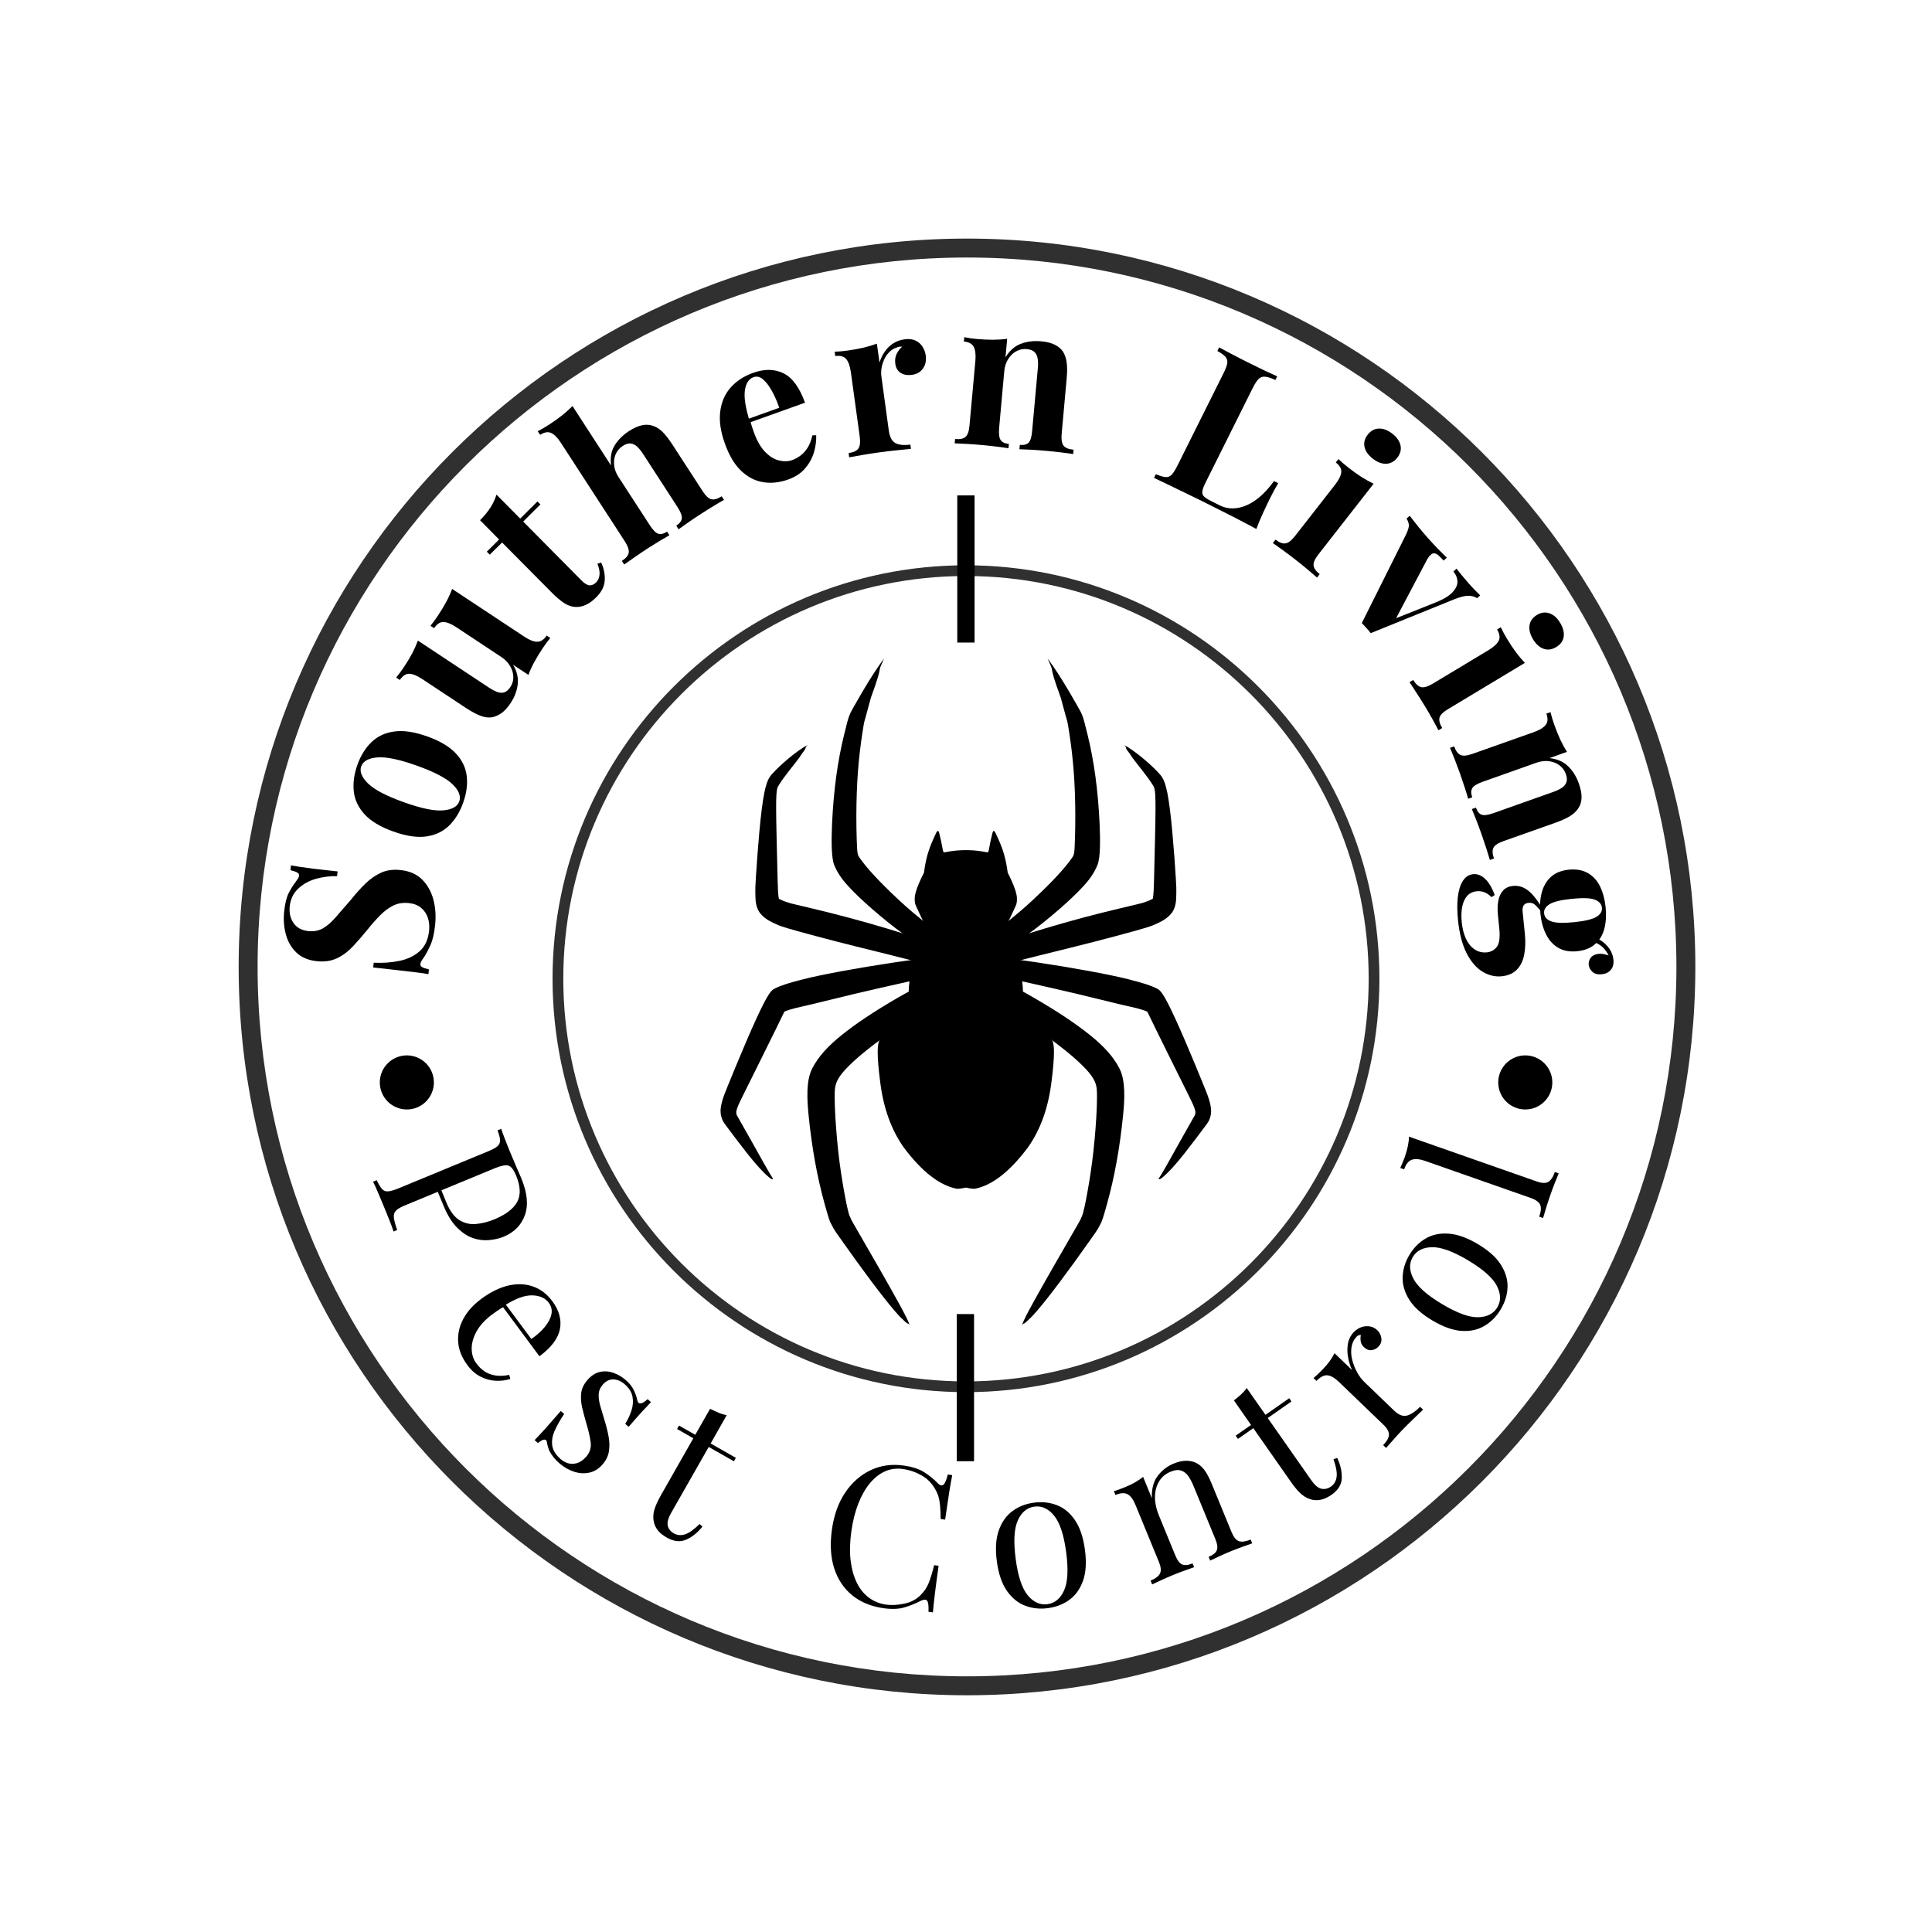 <svg xmlns="http://www.w3.org/2000/svg" xmlns:xlink="http://www.w3.org/1999/xlink" width="500" zoomAndPan="magnify" viewBox="0 0 375 375" height="500" preserveAspectRatio="xMidYMid meet"><defs><g></g><clipPath id="27590b6a9d"><path d="M 46.309 46.309 L 329.059 46.309 L 329.059 329.059 L 46.309 329.059 Z M 46.309 46.309 " clip-rule="nonzero"></path></clipPath><clipPath id="5fa293b503"><path d="M 107.242 109.723 L 267.742 109.723 L 267.742 270.223 L 107.242 270.223 Z M 107.242 109.723 " clip-rule="nonzero"></path></clipPath><clipPath id="d6772784b4"><path d="M 161 127.703 L 190 127.703 L 190 191 L 161 191 Z M 161 127.703 " clip-rule="nonzero"></path></clipPath><clipPath id="a8eef025b1"><path d="M 185 127.703 L 214 127.703 L 214 191 L 185 191 Z M 185 127.703 " clip-rule="nonzero"></path></clipPath><clipPath id="03b706944a"><path d="M 139.832 185 L 189 185 L 189 229 L 139.832 229 Z M 139.832 185 " clip-rule="nonzero"></path></clipPath><clipPath id="fd6e74c86b"><path d="M 185 185 L 235.082 185 L 235.082 229 L 185 229 Z M 185 185 " clip-rule="nonzero"></path></clipPath><clipPath id="93bb9e6c94"><path d="M 156 188 L 189 188 L 189 257.453 L 156 257.453 Z M 156 188 " clip-rule="nonzero"></path></clipPath><clipPath id="f2c61ba7b8"><path d="M 186 188 L 219 188 L 219 257.453 L 186 257.453 Z M 186 188 " clip-rule="nonzero"></path></clipPath><clipPath id="78afcfa66c"><path d="M 73.719 204.848 L 84.219 204.848 L 84.219 215.348 L 73.719 215.348 Z M 73.719 204.848 " clip-rule="nonzero"></path></clipPath><clipPath id="aae13c9d61"><path d="M 290.805 204.848 L 301.305 204.848 L 301.305 215.348 L 290.805 215.348 Z M 290.805 204.848 " clip-rule="nonzero"></path></clipPath></defs><g clip-path="url(#27590b6a9d)"><path fill="#303030" d="M 187.695 49.984 C 111.77 49.984 50 111.754 50 187.68 C 50 263.605 111.77 325.375 187.695 325.375 C 263.621 325.375 325.391 263.605 325.391 187.68 C 325.391 111.754 263.621 49.984 187.695 49.984 Z M 187.695 329.051 C 109.742 329.051 46.324 265.633 46.324 187.68 C 46.324 109.727 109.742 46.309 187.695 46.309 C 265.648 46.309 329.066 109.727 329.066 187.68 C 329.066 265.633 265.648 329.051 187.695 329.051 " fill-opacity="1" fill-rule="nonzero"></path></g><g fill="#000000" fill-opacity="1"><g transform="translate(71.797, 227.901)"><g><path d="M 25.484 -8.797 C 25.648 -8.297 25.891 -7.641 26.203 -6.828 C 26.516 -6.016 26.828 -5.223 27.141 -4.453 C 27.598 -3.359 28.039 -2.312 28.469 -1.312 C 28.906 -0.32 29.211 0.383 29.391 0.812 C 30.555 3.645 30.785 6.031 30.078 7.969 C 29.379 9.906 28.008 11.297 25.969 12.141 C 25.133 12.484 24.195 12.703 23.156 12.797 C 22.113 12.898 21.055 12.77 19.984 12.406 C 18.922 12.039 17.895 11.359 16.906 10.359 C 15.914 9.367 15.047 7.961 14.297 6.141 L 12.906 2.766 L 13.609 2.484 L 14.844 5.5 C 15.531 7.164 16.375 8.305 17.375 8.922 C 18.375 9.535 19.453 9.785 20.609 9.672 C 21.773 9.566 22.953 9.27 24.141 8.781 C 26.367 7.863 27.848 6.738 28.578 5.406 C 29.316 4.082 29.242 2.352 28.359 0.219 C 27.91 -0.863 27.422 -1.488 26.891 -1.656 C 26.367 -1.82 25.492 -1.656 24.266 -1.156 L 6.844 6.047 C 6 6.391 5.406 6.734 5.062 7.078 C 4.719 7.43 4.582 7.895 4.656 8.469 C 4.727 9.039 4.941 9.832 5.297 10.844 L 4.594 11.141 C 4.395 10.504 4.102 9.711 3.719 8.766 C 3.344 7.828 2.957 6.879 2.562 5.922 C 2.188 5.016 1.828 4.16 1.484 3.359 C 1.148 2.566 0.859 1.938 0.609 1.469 L 1.312 1.172 C 1.695 1.953 2.039 2.52 2.344 2.875 C 2.656 3.227 3.047 3.383 3.516 3.344 C 3.992 3.312 4.656 3.125 5.5 2.781 L 22.922 -4.422 C 23.785 -4.773 24.395 -5.102 24.75 -5.406 C 25.102 -5.707 25.273 -6.098 25.266 -6.578 C 25.254 -7.055 25.086 -7.695 24.766 -8.5 Z M 25.484 -8.797 "></path></g></g></g><g fill="#000000" fill-opacity="1"><g transform="translate(84.898, 256.24)"><g><path d="M 22.312 -3.672 C 23.645 -1.879 24.133 -0.078 23.781 1.734 C 23.438 3.547 22.113 5.305 19.812 7.016 L 11.828 -3.75 L 12.391 -4.219 L 18.234 3.656 C 19.266 2.957 20.125 2.191 20.812 1.359 C 21.508 0.523 21.945 -0.297 22.125 -1.109 C 22.301 -1.922 22.133 -2.672 21.625 -3.359 C 20.938 -4.297 19.859 -4.781 18.391 -4.812 C 16.922 -4.844 15.109 -4.172 12.953 -2.797 L 12.922 -2.609 C 12.578 -2.422 12.211 -2.203 11.828 -1.953 C 11.453 -1.703 11.082 -1.441 10.719 -1.172 C 9.32 -0.141 8.289 0.961 7.625 2.141 C 6.969 3.328 6.645 4.473 6.656 5.578 C 6.676 6.68 6.977 7.617 7.562 8.391 C 8.008 9.004 8.531 9.516 9.125 9.922 C 9.727 10.328 10.426 10.598 11.219 10.734 C 12.02 10.867 12.926 10.832 13.938 10.625 L 14.156 11.406 C 13.312 11.688 12.383 11.805 11.375 11.766 C 10.375 11.734 9.383 11.473 8.406 10.984 C 7.438 10.504 6.578 9.754 5.828 8.734 C 4.734 7.266 4.133 5.758 4.031 4.219 C 3.926 2.688 4.258 1.195 5.031 -0.25 C 5.812 -1.695 6.977 -2.992 8.531 -4.141 C 10.32 -5.461 12.07 -6.32 13.781 -6.719 C 15.5 -7.113 17.094 -7.051 18.562 -6.531 C 20.031 -6.02 21.281 -5.066 22.312 -3.672 Z M 22.312 -3.672 "></path></g></g></g><g fill="#000000" fill-opacity="1"><g transform="translate(102.328, 277.932)"><g><path d="M 19.109 -10.078 C 19.879 -9.41 20.422 -8.723 20.734 -8.016 C 21.055 -7.305 21.254 -6.738 21.328 -6.312 C 21.516 -5.25 22.195 -5.266 23.375 -6.359 L 24.031 -5.781 C 23.531 -5.27 22.953 -4.656 22.297 -3.938 C 21.641 -3.219 20.77 -2.234 19.688 -0.984 L 19.031 -1.562 C 19.531 -2.363 19.93 -3.223 20.234 -4.141 C 20.535 -5.055 20.602 -5.957 20.438 -6.844 C 20.27 -7.727 19.754 -8.539 18.891 -9.281 C 18.223 -9.863 17.5 -10.164 16.719 -10.188 C 15.945 -10.207 15.25 -9.852 14.625 -9.125 C 14.133 -8.539 13.883 -7.895 13.875 -7.188 C 13.863 -6.477 13.984 -5.707 14.234 -4.875 C 14.484 -4.039 14.754 -3.129 15.047 -2.141 C 15.379 -1.055 15.633 -0.02 15.812 0.969 C 15.988 1.969 16.004 2.906 15.859 3.781 C 15.723 4.664 15.316 5.504 14.641 6.297 C 13.879 7.172 13.016 7.707 12.047 7.906 C 11.078 8.113 10.086 8.051 9.078 7.719 C 8.078 7.395 7.133 6.852 6.25 6.094 C 5.82 5.719 5.453 5.336 5.141 4.953 C 4.828 4.566 4.555 4.156 4.328 3.719 C 4.211 3.457 4.109 3.172 4.016 2.859 C 3.93 2.555 3.863 2.242 3.812 1.922 C 3.75 1.609 3.57 1.469 3.281 1.5 C 2.988 1.531 2.594 1.75 2.094 2.156 L 1.438 1.594 C 2.008 1.008 2.688 0.285 3.469 -0.578 C 4.25 -1.453 5.266 -2.613 6.516 -4.062 L 7.172 -3.484 C 6.379 -2.297 5.758 -1.191 5.312 -0.172 C 4.875 0.836 4.727 1.801 4.875 2.719 C 5.031 3.633 5.586 4.504 6.547 5.328 C 6.93 5.66 7.391 5.91 7.922 6.078 C 8.461 6.242 9.039 6.238 9.656 6.062 C 10.281 5.883 10.883 5.461 11.469 4.797 C 12.188 3.953 12.469 3 12.312 1.938 C 12.164 0.875 11.879 -0.352 11.453 -1.75 C 11.148 -2.801 10.883 -3.805 10.656 -4.766 C 10.438 -5.734 10.379 -6.656 10.484 -7.531 C 10.586 -8.406 10.977 -9.238 11.656 -10.031 C 12.395 -10.895 13.195 -11.426 14.062 -11.625 C 14.926 -11.832 15.797 -11.785 16.672 -11.484 C 17.547 -11.191 18.359 -10.723 19.109 -10.078 Z M 19.109 -10.078 "></path></g></g></g><g fill="#000000" fill-opacity="1"><g transform="translate(121.998, 293.604)"><g><path d="M 19.062 -18.938 L 15.938 -13.422 L 20.828 -10.641 L 20.453 -9.969 L 15.562 -12.75 L 8.281 0.031 C 7.695 1.062 7.473 1.891 7.609 2.516 C 7.754 3.148 8.156 3.656 8.812 4.031 C 9.477 4.406 10.203 4.461 10.984 4.203 C 11.773 3.941 12.711 3.273 13.797 2.203 L 14.344 2.719 C 13.406 3.883 12.359 4.723 11.203 5.234 C 10.047 5.742 8.801 5.617 7.469 4.859 C 6.707 4.43 6.133 3.984 5.75 3.516 C 5.375 3.055 5.109 2.547 4.953 1.984 C 4.754 1.203 4.758 0.406 4.969 -0.406 C 5.188 -1.219 5.625 -2.207 6.281 -3.375 L 12.578 -14.438 L 9.422 -16.234 L 9.797 -16.906 L 12.953 -15.109 L 15.828 -20.156 C 16.391 -19.875 16.941 -19.617 17.484 -19.391 C 18.035 -19.16 18.562 -19.008 19.062 -18.938 Z M 19.062 -18.938 "></path></g></g></g><g fill="#000000" fill-opacity="1"><g transform="translate(140.667, 303.342)"><g></g></g></g><g fill="#000000" fill-opacity="1"><g transform="translate(157.637, 309.667)"><g><path d="M 17.781 -25.203 C 19.445 -24.973 20.781 -24.535 21.781 -23.891 C 22.781 -23.254 23.645 -22.551 24.375 -21.781 C 24.812 -21.332 25.18 -21.234 25.484 -21.484 C 25.785 -21.734 26.066 -22.395 26.328 -23.469 L 27.188 -23.344 C 27.008 -22.414 26.812 -21.289 26.594 -19.969 C 26.383 -18.645 26.125 -16.891 25.812 -14.703 L 24.953 -14.828 C 24.93 -15.93 24.891 -16.812 24.828 -17.469 C 24.766 -18.125 24.66 -18.695 24.516 -19.188 C 24.367 -19.676 24.148 -20.164 23.859 -20.656 C 23.223 -21.789 22.348 -22.672 21.234 -23.297 C 20.129 -23.93 18.922 -24.344 17.609 -24.531 C 16.379 -24.707 15.223 -24.555 14.141 -24.078 C 13.066 -23.598 12.094 -22.832 11.219 -21.781 C 10.344 -20.738 9.594 -19.426 8.969 -17.844 C 8.352 -16.27 7.898 -14.469 7.609 -12.438 C 7.316 -10.332 7.27 -8.441 7.469 -6.766 C 7.676 -5.086 8.082 -3.641 8.688 -2.422 C 9.289 -1.211 10.07 -0.254 11.031 0.453 C 12 1.16 13.086 1.602 14.297 1.781 C 15.422 1.938 16.629 1.875 17.922 1.594 C 19.223 1.32 20.297 0.738 21.141 -0.156 C 21.785 -0.812 22.273 -1.551 22.609 -2.375 C 22.941 -3.195 23.301 -4.363 23.688 -5.875 L 24.547 -5.75 C 24.223 -3.457 23.977 -1.613 23.812 -0.219 C 23.645 1.176 23.52 2.348 23.438 3.297 L 22.578 3.172 C 22.629 2.078 22.551 1.379 22.344 1.078 C 22.145 0.773 21.75 0.754 21.156 1.016 C 20.145 1.547 19.082 1.977 17.969 2.312 C 16.852 2.656 15.477 2.711 13.844 2.484 C 11.457 2.148 9.441 1.32 7.797 0 C 6.16 -1.332 4.988 -3.082 4.281 -5.25 C 3.582 -7.426 3.438 -9.945 3.844 -12.812 C 4.238 -15.625 5.098 -18.008 6.422 -19.969 C 7.742 -21.926 9.383 -23.367 11.344 -24.297 C 13.301 -25.234 15.445 -25.535 17.781 -25.203 Z M 17.781 -25.203 "></path></g></g></g><g fill="#000000" fill-opacity="1"><g transform="translate(193.021, 312.983)"><g><path d="M 7.641 -21.312 C 9.254 -21.531 10.75 -21.367 12.125 -20.828 C 13.508 -20.297 14.68 -19.32 15.641 -17.906 C 16.598 -16.5 17.238 -14.594 17.562 -12.188 C 17.883 -9.789 17.766 -7.789 17.203 -6.188 C 16.641 -4.594 15.766 -3.359 14.578 -2.484 C 13.398 -1.609 12.004 -1.062 10.391 -0.844 C 8.805 -0.633 7.32 -0.797 5.938 -1.328 C 4.551 -1.859 3.375 -2.82 2.406 -4.219 C 1.438 -5.613 0.789 -7.508 0.469 -9.906 C 0.145 -12.312 0.27 -14.32 0.844 -15.938 C 1.414 -17.551 2.297 -18.797 3.484 -19.672 C 4.672 -20.555 6.055 -21.102 7.641 -21.312 Z M 7.75 -20.547 C 6.32 -20.359 5.25 -19.461 4.531 -17.859 C 3.812 -16.254 3.676 -13.766 4.125 -10.391 C 4.57 -7.023 5.352 -4.672 6.469 -3.328 C 7.582 -1.992 8.852 -1.422 10.281 -1.609 C 11.719 -1.805 12.797 -2.695 13.516 -4.281 C 14.234 -5.863 14.367 -8.336 13.922 -11.703 C 13.473 -15.078 12.691 -17.441 11.578 -18.797 C 10.461 -20.16 9.188 -20.742 7.75 -20.547 Z M 7.75 -20.547 "></path></g></g></g><g fill="#000000" fill-opacity="1"><g transform="translate(222.599, 307.957)"><g><path d="M 5.203 -23.875 C 6.086 -24.238 6.875 -24.422 7.562 -24.422 C 8.258 -24.43 8.895 -24.312 9.469 -24.062 C 10.113 -23.758 10.672 -23.297 11.141 -22.672 C 11.617 -22.055 12.102 -21.148 12.594 -19.953 L 16.453 -10.562 C 16.859 -9.582 17.336 -9 17.891 -8.812 C 18.441 -8.633 19.195 -8.738 20.156 -9.125 L 20.453 -8.391 C 20.047 -8.254 19.426 -8.035 18.594 -7.734 C 17.758 -7.43 16.957 -7.125 16.188 -6.812 C 15.406 -6.488 14.648 -6.156 13.922 -5.812 C 13.203 -5.477 12.66 -5.223 12.297 -5.047 L 12 -5.781 C 12.852 -6.125 13.379 -6.547 13.578 -7.047 C 13.785 -7.547 13.688 -8.285 13.281 -9.266 L 9.109 -19.422 C 8.816 -20.148 8.484 -20.797 8.109 -21.359 C 7.742 -21.922 7.273 -22.301 6.703 -22.5 C 6.141 -22.707 5.441 -22.641 4.609 -22.297 C 3.629 -21.898 2.879 -21.266 2.359 -20.391 C 1.848 -19.523 1.586 -18.52 1.578 -17.375 C 1.578 -16.238 1.82 -15.078 2.312 -13.891 L 5.516 -6.078 C 5.922 -5.098 6.367 -4.504 6.859 -4.297 C 7.359 -4.086 8.031 -4.156 8.875 -4.5 L 9.172 -3.766 C 8.785 -3.629 8.219 -3.426 7.469 -3.156 C 6.719 -2.895 5.953 -2.602 5.172 -2.281 C 4.398 -1.969 3.613 -1.625 2.812 -1.25 C 2.008 -0.883 1.414 -0.609 1.031 -0.422 L 0.734 -1.156 C 1.68 -1.551 2.285 -2.008 2.547 -2.531 C 2.816 -3.051 2.75 -3.801 2.344 -4.781 L -2.172 -15.781 C -2.598 -16.844 -3.098 -17.547 -3.672 -17.891 C -4.254 -18.242 -5.062 -18.207 -6.094 -17.781 L -6.391 -18.516 C -5.629 -18.754 -4.898 -19.02 -4.203 -19.312 C -3.516 -19.594 -2.875 -19.898 -2.281 -20.234 C -1.695 -20.578 -1.176 -20.93 -0.719 -21.297 L 0.969 -17.156 C 0.914 -19 1.305 -20.457 2.141 -21.531 C 2.984 -22.602 4.004 -23.383 5.203 -23.875 Z M 5.203 -23.875 "></path></g></g></g><g fill="#000000" fill-opacity="1"><g transform="translate(250.923, 294.755)"><g><path d="M -8.938 -25.344 L -5.297 -20.141 L -0.688 -23.359 L -0.25 -22.734 L -4.859 -19.516 L 3.578 -7.469 C 4.254 -6.5 4.906 -5.941 5.531 -5.797 C 6.164 -5.648 6.797 -5.789 7.422 -6.219 C 8.047 -6.656 8.41 -7.289 8.516 -8.125 C 8.617 -8.957 8.414 -10.086 7.906 -11.516 L 8.625 -11.781 C 9.258 -10.445 9.555 -9.145 9.516 -7.875 C 9.484 -6.613 8.836 -5.539 7.578 -4.656 C 6.867 -4.164 6.223 -3.848 5.641 -3.703 C 5.066 -3.555 4.492 -3.531 3.922 -3.625 C 3.129 -3.781 2.41 -4.125 1.766 -4.656 C 1.117 -5.195 0.41 -6.02 -0.359 -7.125 L -7.656 -17.547 L -10.641 -15.469 L -11.078 -16.094 L -8.094 -18.172 L -11.422 -22.938 C -10.922 -23.32 -10.453 -23.711 -10.016 -24.109 C -9.578 -24.516 -9.219 -24.926 -8.938 -25.344 Z M -8.938 -25.344 "></path></g></g></g><g fill="#000000" fill-opacity="1"><g transform="translate(268.28, 281.843)"><g><path d="M -5.516 -23.266 C -5.047 -23.754 -4.531 -24.086 -3.969 -24.266 C -3.406 -24.441 -2.863 -24.477 -2.344 -24.375 C -1.82 -24.281 -1.359 -24.039 -0.953 -23.656 C -0.504 -23.219 -0.238 -22.691 -0.156 -22.078 C -0.082 -21.461 -0.273 -20.922 -0.734 -20.453 C -1.109 -20.055 -1.555 -19.832 -2.078 -19.781 C -2.598 -19.727 -3.086 -19.926 -3.547 -20.375 C -3.898 -20.707 -4.109 -21.082 -4.172 -21.5 C -4.234 -21.926 -4.223 -22.332 -4.141 -22.719 C -4.441 -22.75 -4.719 -22.641 -4.969 -22.391 C -5.508 -21.828 -5.836 -21.145 -5.953 -20.344 C -6.078 -19.539 -6.031 -18.723 -5.812 -17.891 C -5.602 -17.055 -5.289 -16.258 -4.875 -15.5 C -4.457 -14.738 -3.992 -14.113 -3.484 -13.625 L 2.328 -8.031 C 3.223 -7.176 4.066 -6.863 4.859 -7.094 C 5.66 -7.332 6.492 -7.895 7.359 -8.781 L 7.938 -8.234 C 7.52 -7.828 6.926 -7.254 6.156 -6.516 C 5.383 -5.785 4.586 -4.992 3.766 -4.141 C 3.172 -3.516 2.594 -2.879 2.031 -2.234 C 1.477 -1.598 1.055 -1.117 0.766 -0.797 L 0.188 -1.344 C 0.906 -2.082 1.281 -2.742 1.312 -3.328 C 1.352 -3.922 0.988 -4.586 0.219 -5.328 L -8.344 -13.562 C -9.164 -14.363 -9.91 -14.805 -10.578 -14.891 C -11.254 -14.973 -11.977 -14.613 -12.75 -13.812 L -13.328 -14.359 C -12.711 -14.891 -12.145 -15.426 -11.625 -15.969 C -11.102 -16.5 -10.641 -17.035 -10.234 -17.578 C -9.836 -18.129 -9.508 -18.664 -9.25 -19.188 L -5.828 -15.891 C -6.18 -16.609 -6.441 -17.414 -6.609 -18.312 C -6.785 -19.207 -6.801 -20.098 -6.656 -20.984 C -6.508 -21.867 -6.129 -22.629 -5.516 -23.266 Z M -5.516 -23.266 "></path></g></g></g><g fill="#000000" fill-opacity="1"><g transform="translate(285.503, 262.829)"><g><path d="M -11.953 -19.234 C -11.117 -20.629 -10.062 -21.695 -8.781 -22.438 C -7.508 -23.188 -6.02 -23.5 -4.312 -23.375 C -2.613 -23.258 -0.723 -22.582 1.359 -21.344 C 3.441 -20.102 4.93 -18.766 5.828 -17.328 C 6.734 -15.891 7.16 -14.438 7.109 -12.969 C 7.055 -11.5 6.613 -10.066 5.781 -8.672 C 4.969 -7.305 3.922 -6.242 2.641 -5.484 C 1.367 -4.723 -0.113 -4.395 -1.812 -4.5 C -3.508 -4.613 -5.398 -5.289 -7.484 -6.531 C -9.566 -7.77 -11.062 -9.113 -11.969 -10.562 C -12.875 -12.008 -13.301 -13.473 -13.25 -14.953 C -13.195 -16.441 -12.766 -17.867 -11.953 -19.234 Z M -11.281 -18.844 C -12.02 -17.613 -11.984 -16.219 -11.172 -14.656 C -10.367 -13.094 -8.508 -11.441 -5.594 -9.703 C -2.676 -7.961 -0.348 -7.113 1.391 -7.156 C 3.141 -7.195 4.383 -7.832 5.125 -9.062 C 5.863 -10.301 5.832 -11.695 5.031 -13.25 C 4.238 -14.801 2.383 -16.445 -0.531 -18.188 C -3.445 -19.926 -5.781 -20.781 -7.531 -20.75 C -9.289 -20.719 -10.539 -20.082 -11.281 -18.844 Z M -11.281 -18.844 "></path></g></g></g><g fill="#000000" fill-opacity="1"><g transform="translate(299.229, 237.219)"><g><path d="M -25.75 -16.594 L -0.969 -7.906 C 0.031 -7.551 0.781 -7.52 1.281 -7.812 C 1.789 -8.102 2.219 -8.742 2.562 -9.734 L 3.312 -9.469 C 3.156 -9.07 2.91 -8.469 2.578 -7.656 C 2.254 -6.844 1.945 -6.016 1.656 -5.172 C 1.375 -4.359 1.102 -3.531 0.844 -2.688 C 0.582 -1.844 0.395 -1.211 0.281 -0.797 L -0.469 -1.062 C -0.125 -2.031 -0.055 -2.785 -0.266 -3.328 C -0.484 -3.879 -1.094 -4.332 -2.094 -4.688 L -22.578 -11.875 C -23.648 -12.25 -24.508 -12.332 -25.156 -12.125 C -25.812 -11.926 -26.32 -11.301 -26.688 -10.25 L -27.438 -10.516 C -27.102 -11.254 -26.805 -11.977 -26.547 -12.688 C -26.305 -13.383 -26.113 -14.066 -25.969 -14.734 C -25.832 -15.398 -25.758 -16.02 -25.75 -16.594 Z M -25.75 -16.594 "></path></g></g></g><g clip-path="url(#5fa293b503)"><path fill="#303030" d="M 187.496 111.805 C 144.398 111.805 109.336 146.871 109.336 189.969 C 109.336 233.066 144.398 268.129 187.496 268.129 C 230.594 268.129 265.66 233.066 265.66 189.969 C 265.66 146.871 230.594 111.805 187.496 111.805 Z M 187.496 270.215 C 143.25 270.215 107.25 234.219 107.25 189.969 C 107.25 145.719 143.25 109.723 187.496 109.723 C 231.746 109.723 267.746 145.719 267.746 189.969 C 267.746 234.219 231.746 270.215 187.496 270.215 " fill-opacity="1" fill-rule="nonzero"></path></g><g fill="#000000" fill-opacity="1"><g transform="translate(82.644, 191.238)"><g><path d="M -27.484 -14.359 C -27.316 -15.922 -27.02 -17.109 -26.594 -17.922 C -26.176 -18.734 -25.742 -19.426 -25.297 -20 C -25.078 -20.301 -24.91 -20.539 -24.797 -20.719 C -24.68 -20.906 -24.613 -21.094 -24.594 -21.281 C -24.57 -21.539 -24.695 -21.742 -24.969 -21.891 C -25.25 -22.047 -25.68 -22.195 -26.266 -22.344 L -26.172 -23.266 C -25.66 -23.18 -25.055 -23.082 -24.359 -22.969 C -23.66 -22.863 -22.738 -22.738 -21.594 -22.594 C -20.457 -22.457 -18.961 -22.289 -17.109 -22.094 L -17.219 -21.172 C -18.602 -21.211 -19.973 -21.039 -21.328 -20.656 C -22.68 -20.27 -23.828 -19.633 -24.766 -18.75 C -25.703 -17.875 -26.25 -16.734 -26.406 -15.328 C -26.539 -14.047 -26.289 -12.957 -25.656 -12.062 C -25.031 -11.164 -24.078 -10.648 -22.797 -10.516 C -21.742 -10.41 -20.812 -10.582 -20 -11.031 C -19.195 -11.477 -18.383 -12.172 -17.562 -13.109 C -16.738 -14.047 -15.738 -15.195 -14.562 -16.562 C -13.613 -17.75 -12.672 -18.801 -11.734 -19.719 C -10.797 -20.633 -9.781 -21.344 -8.688 -21.844 C -7.602 -22.344 -6.336 -22.516 -4.891 -22.359 C -3.141 -22.172 -1.742 -21.555 -0.703 -20.516 C 0.328 -19.484 1.051 -18.195 1.469 -16.656 C 1.883 -15.113 2 -13.453 1.812 -11.672 C 1.633 -10.023 1.332 -8.727 0.906 -7.781 C 0.477 -6.844 0.055 -6.055 -0.359 -5.422 C -0.785 -4.879 -1.016 -4.453 -1.047 -4.141 C -1.078 -3.867 -0.953 -3.656 -0.672 -3.5 C -0.391 -3.352 0.035 -3.211 0.609 -3.078 L 0.516 -2.156 C -0.129 -2.281 -0.867 -2.391 -1.703 -2.484 C -2.547 -2.586 -3.648 -2.719 -5.016 -2.875 C -6.379 -3.039 -8.109 -3.234 -10.203 -3.453 L -10.109 -4.375 C -8.348 -4.289 -6.68 -4.41 -5.109 -4.734 C -3.535 -5.066 -2.227 -5.691 -1.188 -6.609 C -0.156 -7.535 0.453 -8.848 0.641 -10.547 C 0.734 -11.473 0.656 -12.316 0.406 -13.078 C 0.156 -13.848 -0.273 -14.492 -0.891 -15.016 C -1.516 -15.535 -2.312 -15.848 -3.281 -15.953 C -4.406 -16.066 -5.406 -15.91 -6.281 -15.484 C -7.156 -15.055 -8 -14.438 -8.812 -13.625 C -9.625 -12.812 -10.461 -11.863 -11.328 -10.781 C -12.273 -9.613 -13.219 -8.531 -14.156 -7.531 C -15.094 -6.531 -16.125 -5.766 -17.25 -5.234 C -18.383 -4.703 -19.68 -4.516 -21.141 -4.672 C -22.816 -4.848 -24.145 -5.41 -25.125 -6.359 C -26.113 -7.305 -26.797 -8.492 -27.172 -9.922 C -27.547 -11.348 -27.648 -12.828 -27.484 -14.359 Z M -27.484 -14.359 "></path></g></g></g><g fill="#000000" fill-opacity="1"><g transform="translate(85.563, 166.262)"><g><path d="M -16.203 -17.781 C -15.547 -19.613 -14.629 -21.094 -13.453 -22.219 C -12.285 -23.352 -10.812 -24.039 -9.031 -24.281 C -7.25 -24.531 -5.109 -24.207 -2.609 -23.312 C -0.129 -22.426 1.719 -21.32 2.938 -20 C 4.156 -18.688 4.852 -17.223 5.031 -15.609 C 5.219 -13.992 4.984 -12.27 4.328 -10.438 C 3.691 -8.645 2.785 -7.172 1.609 -6.016 C 0.43 -4.867 -1.039 -4.164 -2.812 -3.906 C -4.594 -3.656 -6.723 -3.973 -9.203 -4.859 C -11.703 -5.754 -13.562 -6.863 -14.781 -8.188 C -16.008 -9.52 -16.711 -11.004 -16.891 -12.641 C -17.066 -14.273 -16.836 -15.988 -16.203 -17.781 Z M -15.453 -17.5 C -15.805 -16.5 -15.359 -15.391 -14.109 -14.172 C -12.859 -12.961 -10.547 -11.754 -7.172 -10.547 C -3.805 -9.348 -1.266 -8.82 0.453 -8.969 C 2.18 -9.125 3.223 -9.703 3.578 -10.703 C 3.941 -11.734 3.504 -12.848 2.266 -14.047 C 1.023 -15.242 -1.273 -16.441 -4.641 -17.641 C -8.016 -18.848 -10.566 -19.383 -12.297 -19.25 C -14.035 -19.113 -15.086 -18.531 -15.453 -17.5 Z M -15.453 -17.5 "></path></g></g></g><g fill="#000000" fill-opacity="1"><g transform="translate(93.868, 143.373)"><g><path d="M -6.109 -29.062 L 7.875 -19.812 C 8.875 -19.145 9.719 -18.812 10.406 -18.812 C 11.094 -18.812 11.703 -19.211 12.234 -20.016 L 12.938 -19.547 C 12.406 -18.898 11.91 -18.227 11.453 -17.531 C 10.836 -16.602 10.301 -15.719 9.844 -14.875 C 9.383 -14.039 9.004 -13.207 8.703 -12.375 L 5.719 -14.344 C 6.469 -13.082 6.77 -11.82 6.625 -10.562 C 6.477 -9.301 6.023 -8.094 5.266 -6.938 C 4.641 -6 4.016 -5.32 3.391 -4.906 C 2.766 -4.488 2.148 -4.234 1.547 -4.141 C 0.879 -4.047 0.148 -4.148 -0.641 -4.453 C -1.43 -4.754 -2.375 -5.266 -3.469 -5.984 L -11.906 -11.562 C -12.906 -12.227 -13.742 -12.57 -14.422 -12.594 C -15.098 -12.613 -15.711 -12.211 -16.266 -11.391 L -16.969 -11.859 C -16.438 -12.516 -15.945 -13.176 -15.5 -13.844 C -14.875 -14.781 -14.332 -15.676 -13.875 -16.531 C -13.426 -17.395 -13.051 -18.227 -12.75 -19.031 L 1.062 -9.891 C 1.625 -9.523 2.148 -9.25 2.641 -9.062 C 3.129 -8.883 3.582 -8.859 4 -8.984 C 4.426 -9.117 4.828 -9.469 5.203 -10.031 C 5.598 -10.625 5.785 -11.273 5.766 -11.984 C 5.754 -12.691 5.551 -13.383 5.156 -14.062 C 4.77 -14.75 4.207 -15.336 3.469 -15.828 L -5.266 -21.609 C -6.266 -22.273 -7.102 -22.617 -7.781 -22.641 C -8.457 -22.66 -9.066 -22.258 -9.609 -21.438 L -10.312 -21.906 C -9.781 -22.562 -9.297 -23.223 -8.859 -23.891 C -8.242 -24.816 -7.703 -25.711 -7.234 -26.578 C -6.773 -27.441 -6.398 -28.27 -6.109 -29.062 Z M -6.109 -29.062 "></path></g></g></g><g fill="#000000" fill-opacity="1"><g transform="translate(109.081, 121.737)"><g><path d="M -12.719 -25.734 L -8.109 -21.078 L -4.766 -24.406 L -4.188 -23.828 L -7.531 -20.5 L 3.828 -9.031 C 4.398 -8.457 4.906 -8.156 5.344 -8.125 C 5.781 -8.094 6.211 -8.285 6.641 -8.703 C 6.984 -9.047 7.195 -9.516 7.281 -10.109 C 7.363 -10.703 7.227 -11.441 6.875 -12.328 L 7.609 -12.547 C 8.141 -11.391 8.367 -10.234 8.297 -9.078 C 8.234 -7.922 7.672 -6.816 6.609 -5.766 C 5.984 -5.141 5.352 -4.676 4.719 -4.375 C 4.082 -4.07 3.453 -3.922 2.828 -3.922 C 1.984 -3.93 1.191 -4.176 0.453 -4.656 C -0.285 -5.133 -1.141 -5.863 -2.109 -6.844 L -11.625 -16.438 L -14.016 -14.078 L -14.594 -14.656 L -12.203 -17.016 L -15.906 -20.766 C -15.113 -21.555 -14.453 -22.359 -13.922 -23.172 C -13.391 -23.984 -12.988 -24.836 -12.719 -25.734 Z M -12.719 -25.734 "></path></g></g></g><g fill="#000000" fill-opacity="1"><g transform="translate(120.513, 109.999)"><g><path d="M -9.391 -31.188 L -1.906 -19.641 C -2.102 -21.16 -1.875 -22.457 -1.219 -23.531 C -0.562 -24.602 0.352 -25.523 1.531 -26.297 C 2.5 -26.922 3.348 -27.305 4.078 -27.453 C 4.816 -27.609 5.484 -27.586 6.078 -27.391 C 6.734 -27.211 7.363 -26.844 7.969 -26.281 C 8.57 -25.719 9.242 -24.867 9.984 -23.734 L 15.844 -14.703 C 16.445 -13.766 17.02 -13.227 17.562 -13.094 C 18.102 -12.969 18.77 -13.16 19.562 -13.672 L 20.016 -12.969 C 19.555 -12.719 18.891 -12.328 18.016 -11.797 C 17.141 -11.266 16.301 -10.738 15.5 -10.219 C 14.625 -9.656 13.785 -9.094 12.984 -8.531 C 12.18 -7.977 11.586 -7.555 11.203 -7.266 L 10.75 -7.969 C 11.426 -8.406 11.785 -8.879 11.828 -9.391 C 11.879 -9.898 11.602 -10.625 11 -11.562 L 4.234 -22 C 3.867 -22.551 3.492 -23 3.109 -23.344 C 2.734 -23.688 2.316 -23.879 1.859 -23.922 C 1.41 -23.961 0.91 -23.801 0.359 -23.438 C -0.254 -23.039 -0.707 -22.516 -1 -21.859 C -1.289 -21.211 -1.395 -20.5 -1.312 -19.719 C -1.238 -18.945 -0.957 -18.18 -0.469 -17.422 L 5.609 -8.062 C 6.211 -7.125 6.758 -6.57 7.25 -6.406 C 7.738 -6.25 8.312 -6.383 8.969 -6.812 L 9.422 -6.109 C 9.004 -5.879 8.395 -5.523 7.594 -5.047 C 6.801 -4.566 6 -4.066 5.188 -3.547 C 4.312 -2.973 3.441 -2.383 2.578 -1.781 C 1.711 -1.188 1.066 -0.734 0.641 -0.422 L 0.188 -1.125 C 0.969 -1.625 1.41 -2.145 1.516 -2.688 C 1.617 -3.238 1.367 -3.984 0.766 -4.922 L -11.625 -24.016 C -12.27 -25.023 -12.898 -25.672 -13.516 -25.953 C -14.129 -26.242 -14.848 -26.125 -15.672 -25.594 L -16.141 -26.297 C -15.367 -26.691 -14.648 -27.109 -13.984 -27.547 C -13.066 -28.141 -12.219 -28.742 -11.438 -29.359 C -10.664 -29.973 -9.984 -30.582 -9.391 -31.188 Z M -9.391 -31.188 "></path></g></g></g><g fill="#000000" fill-opacity="1"><g transform="translate(142.721, 96.147)"><g><path d="M 3.469 -23.781 C 5.676 -24.57 7.641 -24.539 9.359 -23.688 C 11.078 -22.844 12.469 -20.941 13.531 -17.984 L 1.141 -13.547 L 0.812 -14.234 L 8.531 -17 C 8.113 -18.227 7.629 -19.332 7.078 -20.312 C 6.523 -21.301 5.953 -22.039 5.359 -22.531 C 4.766 -23.031 4.156 -23.164 3.531 -22.938 C 2.645 -22.625 2.094 -21.801 1.875 -20.469 C 1.656 -19.145 1.941 -17.176 2.734 -14.562 L 2.922 -14.391 C 3.004 -14.078 3.098 -13.754 3.203 -13.422 C 3.305 -13.098 3.422 -12.758 3.547 -12.406 C 4.16 -10.664 4.906 -9.344 5.781 -8.438 C 6.664 -7.539 7.57 -6.984 8.5 -6.766 C 9.426 -6.547 10.273 -6.57 11.047 -6.844 C 11.578 -7.039 12.094 -7.316 12.594 -7.672 C 13.102 -8.035 13.57 -8.539 14 -9.188 C 14.426 -9.844 14.742 -10.66 14.953 -11.641 L 15.703 -11.672 C 15.742 -10.586 15.598 -9.477 15.266 -8.344 C 14.93 -7.219 14.363 -6.188 13.562 -5.25 C 12.77 -4.312 11.676 -3.586 10.281 -3.078 C 8.57 -2.473 6.938 -2.301 5.375 -2.562 C 3.812 -2.82 2.391 -3.562 1.109 -4.781 C -0.16 -6 -1.203 -7.75 -2.016 -10.031 C -2.859 -12.363 -3.16 -14.445 -2.922 -16.281 C -2.691 -18.125 -2.016 -19.676 -0.891 -20.938 C 0.223 -22.195 1.676 -23.145 3.469 -23.781 Z M 3.469 -23.781 "></path></g></g></g><g fill="#000000" fill-opacity="1"><g transform="translate(163.887, 88.892)"><g><path d="M 11.688 -23.031 C 12.539 -23.145 13.254 -23.062 13.828 -22.781 C 14.41 -22.5 14.863 -22.098 15.188 -21.578 C 15.508 -21.066 15.711 -20.508 15.797 -19.906 C 15.93 -18.914 15.754 -18.07 15.266 -17.375 C 14.785 -16.688 14.082 -16.273 13.156 -16.141 C 12.238 -16.016 11.488 -16.145 10.906 -16.531 C 10.332 -16.926 9.992 -17.508 9.891 -18.281 C 9.797 -19.008 9.879 -19.641 10.141 -20.172 C 10.398 -20.711 10.758 -21.188 11.219 -21.594 C 10.832 -21.656 10.457 -21.594 10.094 -21.406 C 9.613 -21.258 9.172 -20.988 8.766 -20.594 C 8.359 -20.207 8.031 -19.75 7.781 -19.219 C 7.531 -18.688 7.348 -18.125 7.234 -17.531 C 7.129 -16.938 7.113 -16.375 7.188 -15.844 L 8.625 -5.359 C 8.801 -4.086 9.227 -3.266 9.906 -2.891 C 10.594 -2.523 11.562 -2.426 12.812 -2.594 L 12.922 -1.766 C 12.316 -1.711 11.426 -1.625 10.25 -1.5 C 9.082 -1.383 7.867 -1.238 6.609 -1.062 C 5.547 -0.914 4.473 -0.75 3.391 -0.562 C 2.316 -0.383 1.5 -0.238 0.938 -0.125 L 0.828 -0.953 C 1.766 -1.086 2.395 -1.379 2.719 -1.828 C 3.039 -2.285 3.129 -3.066 2.984 -4.172 L 1.266 -16.641 C 1.098 -17.836 0.797 -18.691 0.359 -19.203 C -0.066 -19.723 -0.773 -19.914 -1.766 -19.781 L -1.875 -20.625 C -1.008 -20.656 -0.18 -20.727 0.609 -20.844 C 1.723 -21 2.754 -21.188 3.703 -21.406 C 4.66 -21.633 5.531 -21.895 6.312 -22.188 L 6.828 -18.516 C 7.047 -19.266 7.379 -19.961 7.828 -20.609 C 8.273 -21.266 8.816 -21.801 9.453 -22.219 C 10.098 -22.645 10.844 -22.914 11.688 -23.031 Z M 11.688 -23.031 "></path></g></g></g><g fill="#000000" fill-opacity="1"><g transform="translate(184.351, 85.977)"><g><path d="M 17.688 -19.734 C 18.789 -19.641 19.68 -19.422 20.359 -19.078 C 21.047 -18.734 21.566 -18.305 21.922 -17.797 C 22.297 -17.242 22.547 -16.562 22.672 -15.75 C 22.805 -14.938 22.812 -13.852 22.688 -12.5 L 21.719 -1.781 C 21.625 -0.664 21.75 0.102 22.094 0.531 C 22.445 0.969 23.094 1.227 24.031 1.312 L 23.953 2.156 C 23.441 2.07 22.68 1.969 21.672 1.844 C 20.672 1.719 19.68 1.613 18.703 1.531 C 17.691 1.438 16.695 1.363 15.719 1.312 C 14.738 1.258 14.004 1.227 13.516 1.219 L 13.594 0.375 C 14.383 0.445 14.957 0.301 15.312 -0.062 C 15.664 -0.438 15.891 -1.18 15.984 -2.297 L 17.109 -14.688 C 17.16 -15.352 17.141 -15.938 17.047 -16.438 C 16.961 -16.938 16.758 -17.344 16.438 -17.656 C 16.125 -17.969 15.625 -18.156 14.938 -18.219 C 14.219 -18.281 13.539 -18.141 12.906 -17.797 C 12.27 -17.453 11.742 -16.941 11.328 -16.266 C 10.91 -15.598 10.66 -14.828 10.578 -13.953 L 9.578 -2.875 C 9.484 -1.758 9.582 -0.988 9.875 -0.562 C 10.164 -0.133 10.695 0.113 11.469 0.188 L 11.391 1.031 C 10.91 0.945 10.211 0.848 9.297 0.734 C 8.391 0.617 7.445 0.516 6.469 0.422 C 5.457 0.328 4.422 0.25 3.359 0.188 C 2.297 0.133 1.492 0.098 0.953 0.078 L 1.031 -0.766 C 1.957 -0.672 2.629 -0.805 3.047 -1.172 C 3.473 -1.535 3.734 -2.273 3.828 -3.391 L 4.969 -15.938 C 5.07 -17.133 4.969 -18.035 4.656 -18.641 C 4.352 -19.242 3.711 -19.594 2.734 -19.688 L 2.812 -20.531 C 3.645 -20.363 4.461 -20.242 5.266 -20.172 C 6.391 -20.078 7.438 -20.031 8.406 -20.031 C 9.383 -20.039 10.297 -20.102 11.141 -20.219 L 10.812 -16.609 C 11.594 -17.91 12.578 -18.785 13.766 -19.234 C 14.961 -19.691 16.27 -19.859 17.688 -19.734 Z M 17.688 -19.734 "></path></g></g></g><g fill="#000000" fill-opacity="1"><g transform="translate(211.179, 89.337)"><g></g></g></g><g fill="#000000" fill-opacity="1"><g transform="translate(222.774, 92.147)"><g><path d="M 25.125 -19.094 L 24.781 -18.391 C 23.957 -18.773 23.297 -18.988 22.797 -19.031 C 22.305 -19.082 21.883 -18.938 21.531 -18.594 C 21.188 -18.258 20.789 -17.648 20.344 -16.766 L 11.281 1.406 C 10.906 2.156 10.68 2.738 10.609 3.156 C 10.535 3.57 10.629 3.914 10.891 4.188 C 11.148 4.457 11.602 4.754 12.25 5.078 L 14.016 5.969 C 14.816 6.363 15.672 6.551 16.578 6.531 C 17.484 6.508 18.395 6.289 19.312 5.875 C 20.238 5.457 21.141 4.852 22.016 4.062 C 22.891 3.27 23.719 2.328 24.5 1.234 L 25.328 1.641 C 24.859 2.41 24.297 3.445 23.641 4.75 C 23.379 5.281 23 6.082 22.5 7.156 C 22 8.227 21.523 9.352 21.078 10.531 C 19.879 9.875 18.52 9.156 17 8.375 C 15.488 7.602 14.141 6.922 12.953 6.328 C 12.359 6.023 11.594 5.641 10.656 5.172 C 9.727 4.711 8.723 4.223 7.641 3.703 C 6.555 3.18 5.461 2.648 4.359 2.109 C 3.254 1.566 2.207 1.066 1.219 0.609 L 1.578 -0.109 C 2.359 0.223 2.977 0.41 3.438 0.453 C 3.895 0.504 4.297 0.352 4.641 0 C 4.984 -0.363 5.367 -0.973 5.797 -1.828 L 14.656 -19.594 C 15.102 -20.477 15.363 -21.16 15.438 -21.641 C 15.508 -22.117 15.391 -22.535 15.078 -22.891 C 14.766 -23.254 14.242 -23.629 13.516 -24.016 L 13.859 -24.719 C 14.441 -24.406 15.234 -23.984 16.234 -23.453 C 17.242 -22.922 18.32 -22.367 19.469 -21.797 C 20.508 -21.273 21.539 -20.77 22.562 -20.281 C 23.594 -19.801 24.445 -19.406 25.125 -19.094 Z M 25.125 -19.094 "></path></g></g></g><g fill="#000000" fill-opacity="1"><g transform="translate(246.307, 104.812)"><g><path d="M 23.938 -20.641 C 24.82 -19.953 25.352 -19.191 25.531 -18.359 C 25.707 -17.523 25.5 -16.727 24.906 -15.969 C 24.312 -15.219 23.594 -14.828 22.75 -14.797 C 21.906 -14.766 21.039 -15.094 20.156 -15.781 C 19.27 -16.469 18.734 -17.227 18.547 -18.062 C 18.367 -18.906 18.578 -19.703 19.172 -20.453 C 19.766 -21.211 20.484 -21.602 21.328 -21.625 C 22.18 -21.656 23.051 -21.328 23.938 -20.641 Z M 20.312 -10.922 L 9.609 2.781 C 8.922 3.664 8.602 4.379 8.656 4.922 C 8.707 5.473 9.102 6.039 9.844 6.625 L 9.328 7.297 C 8.973 6.973 8.406 6.484 7.625 5.828 C 6.844 5.172 6.047 4.523 5.234 3.891 C 4.41 3.242 3.566 2.609 2.703 1.984 C 1.848 1.367 1.195 0.906 0.75 0.594 L 1.266 -0.078 C 2.004 0.492 2.648 0.738 3.203 0.656 C 3.754 0.582 4.375 0.102 5.062 -0.781 L 12.812 -10.703 C 13.551 -11.648 13.957 -12.457 14.031 -13.125 C 14.102 -13.801 13.75 -14.441 12.969 -15.047 L 13.484 -15.703 C 14.109 -15.117 14.734 -14.582 15.359 -14.094 C 16.242 -13.395 17.098 -12.781 17.922 -12.25 C 18.754 -11.727 19.551 -11.285 20.312 -10.922 Z M 20.312 -10.922 "></path></g></g></g><g fill="#000000" fill-opacity="1"><g transform="translate(258.372, 114.094)"><g><path d="M 28.938 1.469 L 28.328 2.016 C 27.891 1.711 27.332 1.555 26.656 1.547 C 25.988 1.535 25.078 1.758 23.922 2.219 L 7.688 8.797 C 7.426 8.461 7.145 8.129 6.844 7.797 C 6.551 7.473 6.254 7.156 5.953 6.844 L 14.469 -10.203 C 14.969 -11.211 15.164 -11.945 15.062 -12.406 C 14.957 -12.863 14.812 -13.203 14.625 -13.422 L 15.25 -13.984 C 15.77 -13.305 16.316 -12.609 16.891 -11.891 C 17.473 -11.172 18.125 -10.406 18.844 -9.594 C 19.395 -8.977 19.988 -8.336 20.625 -7.672 C 21.27 -7.016 21.879 -6.406 22.453 -5.844 L 21.828 -5.281 C 21.461 -5.695 21.113 -6.051 20.781 -6.344 C 20.445 -6.633 20.113 -6.742 19.781 -6.672 C 19.457 -6.609 19.086 -6.242 18.672 -5.578 L 12.484 6.141 L 11.812 6.219 L 20.469 2.766 C 21.875 2.191 22.895 1.566 23.531 0.891 C 24.176 0.223 24.504 -0.453 24.516 -1.141 C 24.523 -1.828 24.266 -2.504 23.734 -3.172 L 24.344 -3.719 C 24.582 -3.395 24.852 -3.051 25.156 -2.688 C 25.457 -2.332 25.75 -1.984 26.031 -1.641 C 26.312 -1.297 26.566 -1 26.797 -0.75 C 27.148 -0.352 27.531 0.051 27.938 0.469 C 28.352 0.895 28.688 1.227 28.938 1.469 Z M 28.938 1.469 "></path></g></g></g><g fill="#000000" fill-opacity="1"><g transform="translate(273.099, 131.606)"><g><path d="M 29.734 -10.703 C 30.316 -9.742 30.539 -8.844 30.406 -8 C 30.27 -7.164 29.789 -6.504 28.969 -6.016 C 28.145 -5.516 27.332 -5.398 26.531 -5.672 C 25.727 -5.953 25.035 -6.57 24.453 -7.531 C 23.879 -8.488 23.656 -9.391 23.781 -10.234 C 23.914 -11.078 24.395 -11.75 25.219 -12.25 C 26.039 -12.738 26.852 -12.844 27.656 -12.562 C 28.469 -12.281 29.16 -11.66 29.734 -10.703 Z M 22.875 -2.938 L 7.969 6.031 C 7.008 6.602 6.457 7.156 6.312 7.688 C 6.176 8.227 6.348 8.898 6.828 9.703 L 6.109 10.141 C 5.891 9.711 5.535 9.055 5.047 8.172 C 4.555 7.285 4.039 6.395 3.5 5.5 C 2.957 4.613 2.395 3.723 1.812 2.828 C 1.238 1.93 0.797 1.258 0.484 0.812 L 1.203 0.375 C 1.691 1.176 2.207 1.641 2.75 1.766 C 3.289 1.891 4.039 1.664 5 1.094 L 15.781 -5.391 C 16.82 -6.016 17.492 -6.629 17.797 -7.234 C 18.098 -7.836 17.992 -8.566 17.484 -9.422 L 18.203 -9.859 C 18.578 -9.078 18.969 -8.348 19.375 -7.672 C 19.957 -6.703 20.539 -5.82 21.125 -5.031 C 21.719 -4.25 22.301 -3.551 22.875 -2.938 Z M 22.875 -2.938 "></path></g></g></g><g fill="#000000" fill-opacity="1"><g transform="translate(281.137, 144.259)"><g><path d="M 25.312 7.812 C 25.688 8.863 25.863 9.77 25.844 10.531 C 25.82 11.289 25.645 11.938 25.312 12.469 C 24.977 13.051 24.469 13.57 23.781 14.031 C 23.094 14.488 22.113 14.945 20.844 15.406 L 10.688 19 C 9.633 19.375 8.984 19.805 8.734 20.297 C 8.492 20.797 8.531 21.488 8.844 22.375 L 8.047 22.656 C 7.91 22.164 7.688 21.438 7.375 20.469 C 7.062 19.5 6.742 18.555 6.422 17.641 C 6.078 16.672 5.727 15.734 5.375 14.828 C 5.02 13.922 4.742 13.238 4.547 12.781 L 5.344 12.5 C 5.602 13.25 5.973 13.707 6.453 13.875 C 6.941 14.039 7.711 13.938 8.766 13.562 L 20.484 9.406 C 21.117 9.176 21.645 8.914 22.062 8.625 C 22.477 8.332 22.758 7.977 22.906 7.562 C 23.062 7.145 23.02 6.609 22.781 5.953 C 22.539 5.273 22.129 4.719 21.547 4.281 C 20.973 3.852 20.289 3.586 19.5 3.484 C 18.719 3.391 17.914 3.488 17.094 3.781 L 6.609 7.5 C 5.555 7.875 4.895 8.285 4.625 8.734 C 4.363 9.18 4.363 9.77 4.625 10.5 L 3.828 10.781 C 3.703 10.312 3.5 9.641 3.219 8.766 C 2.938 7.891 2.633 6.988 2.312 6.062 C 1.969 5.102 1.602 4.125 1.219 3.125 C 0.832 2.133 0.531 1.391 0.312 0.891 L 1.109 0.609 C 1.43 1.492 1.844 2.051 2.344 2.281 C 2.844 2.508 3.617 2.438 4.672 2.062 L 16.547 -2.141 C 17.68 -2.547 18.457 -3.016 18.875 -3.547 C 19.301 -4.078 19.348 -4.812 19.016 -5.75 L 19.812 -6.031 C 20.02 -5.188 20.258 -4.391 20.531 -3.641 C 20.906 -2.578 21.297 -1.602 21.703 -0.719 C 22.117 0.164 22.555 0.961 23.016 1.672 L 19.609 2.891 C 21.117 3.055 22.328 3.582 23.234 4.469 C 24.148 5.363 24.844 6.477 25.312 7.812 Z M 25.312 7.812 "></path></g></g></g><g fill="#000000" fill-opacity="1"><g transform="translate(289.602, 169.149)"><g><path d="M -6.609 9.422 C -6.773 7.773 -6.785 6.297 -6.641 4.984 C -6.492 3.672 -6.164 2.617 -5.656 1.828 C -5.156 1.047 -4.5 0.613 -3.688 0.531 C -2.863 0.445 -2.086 0.742 -1.359 1.422 C -0.629 2.098 -0.004 3.148 0.516 4.578 L -0.094 4.984 C -0.551 4.535 -1.02 4.219 -1.5 4.031 C -1.977 3.852 -2.473 3.789 -2.984 3.844 C -4.098 3.957 -4.898 4.551 -5.391 5.625 C -5.891 6.707 -6.051 8.125 -5.875 9.875 C -5.758 11.07 -5.492 12.125 -5.078 13.031 C -4.66 13.938 -4.102 14.629 -3.406 15.109 C -2.719 15.586 -1.91 15.785 -0.984 15.703 C -0.191 15.617 0.445 15.258 0.938 14.625 C 1.426 13.988 1.582 12.789 1.406 11.031 L 1.156 8.562 C 1.039 7.477 1.062 6.52 1.219 5.688 C 1.375 4.863 1.688 4.195 2.156 3.688 C 2.633 3.176 3.273 2.883 4.078 2.812 C 5.18 2.695 6.203 3.031 7.141 3.812 C 8.078 4.602 9.004 5.82 9.922 7.469 L 9.641 7.906 C 9.266 7.426 8.879 6.988 8.484 6.594 C 8.086 6.195 7.613 6.031 7.062 6.094 C 6.207 6.176 5.832 6.742 5.938 7.797 L 6.375 12.141 C 6.52 13.598 6.477 14.922 6.25 16.109 C 6.031 17.305 5.562 18.281 4.844 19.031 C 4.125 19.781 3.145 20.219 1.906 20.344 C 0.602 20.477 -0.645 20.18 -1.844 19.453 C -3.039 18.734 -4.066 17.547 -4.922 15.891 C -5.773 14.234 -6.336 12.078 -6.609 9.422 Z M 9.391 8.219 C 9.234 6.707 9.32 5.328 9.656 4.078 C 9.988 2.836 10.582 1.828 11.438 1.047 C 12.301 0.266 13.457 -0.195 14.906 -0.344 C 16.363 -0.488 17.602 -0.266 18.625 0.328 C 19.645 0.922 20.43 1.789 20.984 2.938 C 21.535 4.094 21.891 5.426 22.047 6.938 C 22.203 8.445 22.125 9.82 21.812 11.062 C 21.5 12.301 20.898 13.312 20.016 14.094 C 19.141 14.875 17.973 15.336 16.516 15.484 C 15.066 15.629 13.844 15.406 12.844 14.812 C 11.844 14.219 11.055 13.348 10.484 12.203 C 9.91 11.055 9.547 9.727 9.391 8.219 Z M 10.109 8.141 C 10.18 8.859 10.645 9.375 11.5 9.688 C 12.352 10.008 13.836 10.062 15.953 9.844 C 18.078 9.625 19.52 9.273 20.281 8.797 C 21.051 8.328 21.398 7.734 21.328 7.016 C 21.254 6.316 20.789 5.801 19.938 5.469 C 19.094 5.145 17.609 5.094 15.484 5.312 C 13.367 5.531 11.926 5.879 11.156 6.359 C 10.383 6.848 10.035 7.441 10.109 8.141 Z M 19.25 13.484 L 19.453 12.656 C 20.535 12.945 21.461 13.504 22.234 14.328 C 23.016 15.148 23.457 16.082 23.562 17.125 C 23.645 17.969 23.473 18.629 23.047 19.109 C 22.629 19.598 22.055 19.879 21.328 19.953 C 20.523 20.035 19.91 19.879 19.484 19.484 C 19.066 19.098 18.828 18.645 18.766 18.125 C 18.723 17.664 18.836 17.227 19.109 16.812 C 19.391 16.395 19.852 16.129 20.5 16.016 C 21.156 15.898 22.02 16.047 23.094 16.453 L 22.875 16.734 C 22.395 15.766 21.891 15.051 21.359 14.594 C 20.828 14.145 20.125 13.773 19.25 13.484 Z M 19.25 13.484 "></path></g></g></g><path fill="#000000" d="M 181.875 183.676 C 181.383 183.199 180.758 182.172 180.004 180.59 L 177.785 175.832 C 177.617 175.438 177.539 175.039 177.551 174.641 C 177.457 173.664 178.051 171.914 179.34 169.387 C 179.559 167.695 179.883 166.23 180.312 164.988 C 180.574 164.188 181.02 163.121 181.648 161.797 C 181.781 161.492 181.91 161.316 182.047 161.27 C 182.105 161.254 182.184 161.363 182.277 161.598 C 182.535 162.574 182.785 163.742 183.027 165.102 C 183.074 165.273 183.141 165.391 183.227 165.453 C 186.066 164.898 188.008 164.883 189.047 165.402 C 190.633 166.059 191.832 167.297 192.641 169.121 C 194.035 171.93 193.797 176.586 191.922 183.09 Z M 181.875 183.676 " fill-opacity="1" fill-rule="nonzero"></path><path fill="#000000" d="M 193.059 183.676 C 193.551 183.199 194.176 182.172 194.93 180.59 L 197.148 175.832 C 197.316 175.438 197.395 175.039 197.383 174.641 C 197.477 173.664 196.883 171.914 195.598 169.387 C 195.375 167.695 195.051 166.23 194.625 164.988 C 194.359 164.188 193.914 163.121 193.285 161.797 C 193.152 161.492 193.023 161.316 192.891 161.27 C 192.828 161.254 192.75 161.363 192.656 161.598 C 192.398 162.574 192.148 163.742 191.906 165.102 C 191.859 165.273 191.793 165.391 191.711 165.453 C 188.867 164.898 186.926 164.883 185.887 165.402 C 184.301 166.059 183.102 167.297 182.293 169.121 C 180.898 171.93 181.137 176.586 183.012 183.09 Z M 193.059 183.676 " fill-opacity="1" fill-rule="nonzero"></path><path fill="#000000" d="M 180.133 189.336 C 176.574 192.832 173.477 196.984 170.844 201.797 C 170.199 202.297 170.199 205 170.832 209.902 C 171.438 214.961 172.957 219.219 175.383 222.672 C 178.93 227.418 182.387 230.109 185.762 230.746 C 191.578 230.586 195.719 223.754 198.18 210.242 C 198.824 206.145 198.801 203.031 198.105 200.906 C 197.836 199.477 196.562 197.59 194.293 195.238 L 192.316 190.734 Z M 180.133 189.336 " fill-opacity="1" fill-rule="nonzero"></path><path fill="#000000" d="M 194.801 189.336 C 198.359 192.832 201.457 196.984 204.09 201.797 C 204.734 202.297 204.738 205 204.102 209.902 C 203.496 214.961 201.977 219.219 199.551 222.672 C 196.008 227.418 192.547 230.109 189.176 230.746 C 183.355 230.586 179.219 223.754 176.758 210.242 C 176.109 206.145 176.133 203.031 176.828 200.906 C 177.098 199.477 178.371 197.59 180.641 195.238 L 182.617 190.734 Z M 194.801 189.336 " fill-opacity="1" fill-rule="nonzero"></path><path fill="#000000" d="M 182.516 179.031 C 181.484 179.398 179.832 181.957 177.555 186.703 C 176.539 189.094 176.176 191.836 176.465 194.922 C 176.691 197.238 177.441 198.969 178.715 200.109 C 180.527 201.719 182.621 202.617 185 202.801 C 188.98 203.07 191.707 200.305 193.184 194.496 C 194.242 189.281 193.305 184.285 190.379 179.508 Z M 182.516 179.031 " fill-opacity="1" fill-rule="nonzero"></path><path fill="#000000" d="M 192.422 179.031 C 193.449 179.398 195.105 181.957 197.383 186.703 C 198.398 189.094 198.762 191.836 198.473 194.922 C 198.246 197.238 197.496 198.969 196.219 200.109 C 194.41 201.719 192.312 202.617 189.934 202.801 C 185.957 203.07 183.227 200.305 181.75 194.496 C 180.695 189.281 181.629 184.285 184.555 179.508 Z M 192.422 179.031 " fill-opacity="1" fill-rule="nonzero"></path><g clip-path="url(#d6772784b4)"><path fill="#000000" d="M 171.609 127.828 C 169.07 131.047 165.223 138.059 165.125 138.258 C 165.027 138.461 164.938 138.676 164.852 138.902 C 164.766 139.129 164.684 139.367 164.605 139.621 C 164.527 139.871 164.453 140.141 163.832 142.648 C 163.207 145.16 162.703 147.855 162.312 150.711 C 161.926 153.57 161.656 156.59 161.508 159.773 C 161.363 162.953 161.336 166.438 161.914 167.879 C 162.492 169.324 163.355 170.586 164.582 171.934 C 165.812 173.277 167.375 174.777 169.293 176.445 C 171.211 178.113 173.516 179.984 175.258 181.223 C 177 182.457 178.559 183.578 179.973 184.602 C 181.387 185.625 182.648 186.562 183.758 187.414 C 184.871 188.262 185.98 189.141 187.117 189.16 C 188.25 189.176 189.012 188.352 189.098 187.59 C 189.18 186.824 189.02 186.23 188.746 185.613 C 188.473 184.996 188.008 184.141 187.332 183.734 C 186.656 183.324 186.02 183.293 185.449 183.523 C 184.883 183.754 184.496 184.125 184.238 184.551 C 183.977 184.973 183.738 185.586 183.691 186.172 C 183.645 186.758 183.68 187.254 183.789 187.727 C 183.898 188.199 184.086 188.637 184.359 189.023 C 184.633 189.41 185.059 189.789 185.566 190.004 C 186.074 190.215 186.582 190.285 187.082 190.211 C 187.586 190.133 188.031 189.91 188.398 189.586 C 188.766 189.262 189.129 188.723 189.207 188.16 C 189.285 187.598 189.242 187.113 189.113 186.648 C 188.98 186.184 188.77 185.746 188.48 185.34 C 188.188 184.93 187.797 184.52 187.465 184.348 C 187.137 184.176 186.84 184.098 186.551 184.098 C 186.262 184.102 186 184.203 185.797 184.379 C 185.59 184.559 185.438 184.805 185.367 185.078 C 185.297 185.348 185.289 185.613 185.34 185.871 C 185.391 186.125 185.496 186.371 185.586 186.559 C 185.676 186.742 185.676 186.742 185.629 186.617 C 185.629 186.617 185.566 186.352 185.566 186.105 C 185.562 185.863 185.605 185.645 185.695 185.453 C 185.781 185.258 185.902 185.094 186.031 185 C 186.164 184.906 186.277 184.879 186.375 184.891 C 186.473 184.906 186.59 184.957 186.738 185.062 C 186.883 185.168 187.004 185.289 187.18 185.637 C 187.359 185.988 187.484 186.324 187.543 186.633 C 187.605 186.945 187.605 187.23 187.551 187.504 C 187.5 187.777 187.449 187.91 187.312 188 C 187.172 188.09 187.043 188.156 186.961 188.16 C 186.875 188.164 186.797 188.141 186.668 188.074 C 186.543 188.008 186.418 187.922 186.383 187.836 C 186.348 187.754 186.301 187.625 186.273 187.457 C 186.246 187.293 186.242 187.078 186.273 186.801 C 186.309 186.527 186.348 186.328 186.449 186.199 C 186.551 186.07 186.613 186.012 186.543 186.066 C 186.469 186.121 186.242 186.188 186.059 186.172 C 185.875 186.152 185.527 185.805 185.699 186.285 C 185.871 186.766 185.973 187.133 185.98 187.207 C 185.984 187.281 186.094 186.875 186.617 186.516 C 187.145 186.156 187.898 186.41 187.004 185.559 C 186.105 184.707 184.996 183.707 183.738 182.613 C 182.484 181.523 181.094 180.332 179.547 179.062 C 178.004 177.789 176.387 176.48 174.426 174.652 C 172.465 172.82 170.852 171.207 169.598 169.848 C 168.348 168.488 167.477 167.395 166.965 166.664 C 166.453 165.934 166.391 166.027 166.289 162.918 C 166.188 159.809 166.199 156.785 166.301 153.926 C 166.398 151.062 166.605 148.359 166.906 145.809 C 167.211 143.258 167.613 140.832 167.652 140.625 C 167.691 140.414 167.73 140.223 167.773 140.051 C 167.812 139.879 167.855 139.727 167.898 139.598 C 167.938 139.469 167.984 139.352 169.035 135.438 C 171.785 127.91 169.91 131.441 171.609 127.828 Z M 171.609 127.828 " fill-opacity="1" fill-rule="nonzero"></path></g><g clip-path="url(#a8eef025b1)"><path fill="#000000" d="M 203.324 127.828 C 205.863 131.047 209.715 138.059 209.809 138.258 C 209.906 138.461 209.996 138.676 210.086 138.902 C 210.172 139.129 210.25 139.367 210.328 139.621 C 210.406 139.871 210.48 140.141 211.105 142.648 C 211.727 145.16 212.234 147.855 212.621 150.711 C 213.008 153.57 213.277 156.59 213.426 159.773 C 213.574 162.953 213.602 166.438 213.023 167.879 C 212.441 169.324 211.582 170.586 210.352 171.934 C 209.125 173.277 207.559 174.777 205.641 176.445 C 203.727 178.113 201.418 179.984 199.676 181.223 C 197.934 182.457 196.379 183.578 194.965 184.602 C 193.551 185.625 192.289 186.562 191.176 187.414 C 190.062 188.262 188.953 189.141 187.82 189.156 C 186.688 189.176 185.922 188.352 185.84 187.59 C 185.754 186.824 185.914 186.23 186.188 185.613 C 186.461 184.996 186.926 184.141 187.602 183.734 C 188.277 183.324 188.918 183.293 189.484 183.523 C 190.051 183.754 190.438 184.125 190.699 184.551 C 190.957 184.973 191.199 185.586 191.242 186.172 C 191.289 186.758 191.254 187.254 191.145 187.727 C 191.039 188.195 190.848 188.637 190.574 189.023 C 190.301 189.41 189.875 189.789 189.367 190.004 C 188.859 190.215 188.355 190.285 187.852 190.211 C 187.352 190.133 186.902 189.91 186.535 189.586 C 186.172 189.262 185.805 188.723 185.727 188.16 C 185.648 187.598 185.691 187.113 185.824 186.648 C 185.953 186.184 186.168 185.746 186.457 185.34 C 186.746 184.93 187.137 184.52 187.469 184.348 C 187.801 184.176 188.094 184.098 188.383 184.098 C 188.672 184.102 188.934 184.203 189.141 184.379 C 189.344 184.559 189.496 184.805 189.566 185.078 C 189.641 185.348 189.645 185.613 189.594 185.871 C 189.543 186.125 189.438 186.371 189.348 186.559 C 189.258 186.742 189.258 186.742 189.305 186.617 C 189.305 186.617 189.367 186.352 189.371 186.105 C 189.371 185.863 189.328 185.645 189.242 185.453 C 189.152 185.258 189.035 185.094 188.902 185 C 188.77 184.906 188.66 184.879 188.559 184.891 C 188.461 184.906 188.344 184.957 188.199 185.062 C 188.051 185.168 187.934 185.289 187.754 185.637 C 187.574 185.988 187.449 186.324 187.391 186.633 C 187.332 186.945 187.332 187.23 187.383 187.504 C 187.438 187.777 187.484 187.91 187.621 188 C 187.762 188.09 187.891 188.156 187.977 188.16 C 188.062 188.164 188.141 188.141 188.266 188.074 C 188.391 188.008 188.52 187.922 188.551 187.836 C 188.586 187.754 188.633 187.625 188.664 187.457 C 188.691 187.293 188.691 187.074 188.66 186.801 C 188.625 186.527 188.586 186.328 188.488 186.199 C 188.387 186.07 188.32 186.012 188.395 186.066 C 188.465 186.121 188.691 186.188 188.875 186.172 C 189.059 186.152 189.406 185.805 189.234 186.285 C 189.066 186.766 188.965 187.133 188.957 187.207 C 188.949 187.281 188.844 186.875 188.316 186.516 C 187.789 186.156 187.039 186.41 187.934 185.559 C 188.828 184.707 189.941 183.707 191.195 182.613 C 192.449 181.523 193.844 180.332 195.387 179.062 C 196.93 177.789 198.547 176.48 200.508 174.652 C 202.469 172.82 204.086 171.207 205.336 169.848 C 206.586 168.488 207.457 167.395 207.969 166.664 C 208.48 165.934 208.547 166.027 208.648 162.918 C 208.746 159.809 208.734 156.785 208.637 153.926 C 208.535 151.062 208.332 148.359 208.027 145.809 C 207.727 143.258 207.32 140.832 207.281 140.625 C 207.242 140.414 207.203 140.223 207.164 140.051 C 207.121 139.879 207.078 139.727 207.039 139.598 C 206.996 139.469 206.953 139.352 205.898 135.438 C 203.148 127.91 205.023 131.441 203.324 127.828 Z M 203.324 127.828 " fill-opacity="1" fill-rule="nonzero"></path></g><path fill="#000000" d="M 156.746 144.629 C 155.809 145.062 154.332 146.152 153.086 147.188 C 151.844 148.227 150.809 149.191 149.984 150.09 C 149.16 150.984 148.527 151.812 147.859 157.043 C 147.195 162.273 146.625 171.391 146.613 172.258 C 146.598 173.125 146.613 173.848 146.645 174.469 C 146.68 175.09 146.762 175.641 146.996 176.27 C 147.234 176.898 147.52 177.246 147.875 177.625 C 148.23 178.008 148.73 178.387 149.281 178.707 C 149.836 179.023 150.453 179.316 151.145 179.598 C 151.84 179.879 152.727 180.184 158.297 181.68 C 163.863 183.172 168.789 184.355 173.035 185.414 C 177.281 186.473 180.844 187.422 183.715 188.262 C 186.59 189.102 188.598 189.754 188.094 187.934 C 187.59 186.113 186.574 186.027 185.672 186.059 C 184.77 186.086 183.961 186.27 183.234 186.66 C 182.512 187.047 181.793 188.16 181.953 189.18 C 182.117 190.199 182.492 190.977 183.055 191.641 C 183.613 192.301 184.32 192.848 185.156 193.281 C 185.992 193.719 187 194.07 187.738 194.145 C 188.477 194.219 189.109 194.16 189.664 193.965 C 190.219 193.77 190.668 193.426 190.965 192.961 C 191.266 192.496 191.414 191.855 191.242 191.168 C 191.074 190.48 190.801 189.957 190.434 189.582 C 190.066 189.203 189.617 188.988 189.254 188.922 C 188.891 188.859 188.891 188.859 189.109 188.945 C 189.109 188.945 189.48 189.25 189.738 189.562 C 190 189.875 190.148 190.266 190.207 190.746 C 190.266 191.23 190.234 191.75 190.074 191.961 C 189.914 192.176 189.73 192.316 189.5 192.387 C 189.273 192.457 188.957 192.465 188.531 192.391 C 188.102 192.32 187.641 192.184 186.965 191.777 C 186.289 191.371 185.762 190.953 185.406 190.539 C 185.047 190.125 184.836 189.723 184.738 189.312 C 184.637 188.906 184.598 188.789 184.555 189.016 C 184.512 189.238 184.719 189.184 185.164 189.18 C 185.609 189.176 186.27 189.25 187.117 189.434 C 187.969 189.621 190.281 186.664 187.746 185.605 C 185.211 184.547 182.105 183.406 178.324 182.16 C 174.543 180.918 170.086 179.559 164.938 178.172 C 159.785 176.785 153.941 175.48 153.363 175.309 C 152.785 175.137 152.277 174.961 151.898 174.797 C 151.523 174.633 151.285 174.508 151.207 174.465 C 151.129 174.422 151.012 174.273 151.121 174.496 C 151.234 174.715 151.223 174.695 151.168 174.398 C 151.109 174.102 151.051 173.602 151.012 172.934 C 150.973 172.266 150.941 171.48 150.734 162.379 C 150.531 153.281 150.695 153.156 151.195 152.348 C 151.695 151.539 152.398 150.578 153.277 149.461 C 154.156 148.34 155.211 147.059 155.68 146.246 C 156.875 144.77 156.02 145.289 156.746 144.629 Z M 156.746 144.629 " fill-opacity="1" fill-rule="nonzero"></path><path fill="#000000" d="M 218.191 144.629 C 219.125 145.062 220.602 146.152 221.848 147.188 C 223.094 148.227 224.125 149.191 224.949 150.09 C 225.773 150.984 226.406 151.812 227.074 157.043 C 227.742 162.273 228.309 171.391 228.32 172.258 C 228.336 173.125 228.32 173.848 228.289 174.469 C 228.254 175.09 228.176 175.641 227.938 176.27 C 227.699 176.898 227.418 177.246 227.059 177.625 C 226.703 178.008 226.203 178.387 225.652 178.707 C 225.098 179.023 224.48 179.316 223.789 179.598 C 223.094 179.879 222.207 180.184 216.641 181.68 C 211.07 183.172 206.145 184.355 201.898 185.414 C 197.652 186.473 194.09 187.422 191.219 188.262 C 188.344 189.102 186.34 189.754 186.84 187.934 C 187.344 186.113 188.359 186.027 189.262 186.059 C 190.164 186.086 190.973 186.27 191.699 186.66 C 192.422 187.047 193.145 188.16 192.98 189.18 C 192.816 190.199 192.441 190.977 191.883 191.641 C 191.32 192.301 190.617 192.848 189.777 193.281 C 188.941 193.719 187.934 194.07 187.195 194.145 C 186.457 194.219 185.824 194.16 185.27 193.965 C 184.715 193.77 184.266 193.426 183.969 192.961 C 183.672 192.496 183.52 191.855 183.691 191.168 C 183.859 190.48 184.133 189.957 184.5 189.582 C 184.867 189.203 185.316 188.988 185.68 188.922 C 186.043 188.859 186.043 188.859 185.824 188.945 C 185.824 188.945 185.457 189.25 185.195 189.562 C 184.934 189.875 184.785 190.266 184.727 190.746 C 184.668 191.23 184.703 191.75 184.859 191.961 C 185.02 192.176 185.203 192.316 185.434 192.387 C 185.664 192.457 185.977 192.465 186.406 192.391 C 186.832 192.32 187.293 192.184 187.969 191.777 C 188.645 191.371 189.172 190.953 189.531 190.539 C 189.887 190.125 190.098 189.723 190.199 189.312 C 190.297 188.906 190.336 188.789 190.379 189.016 C 190.422 189.238 190.215 189.184 189.77 189.18 C 189.324 189.176 188.664 189.25 187.816 189.434 C 186.965 189.621 184.652 186.664 187.188 185.605 C 189.723 184.547 192.832 183.406 196.613 182.16 C 200.395 180.918 204.848 179.559 209.996 178.172 C 215.148 176.785 220.996 175.48 221.57 175.309 C 222.148 175.137 222.66 174.961 223.035 174.797 C 223.41 174.633 223.648 174.508 223.727 174.465 C 223.805 174.422 223.922 174.273 223.812 174.496 C 223.699 174.715 223.711 174.695 223.77 174.398 C 223.824 174.102 223.883 173.602 223.922 172.934 C 223.961 172.266 223.992 171.48 224.199 162.379 C 224.402 153.281 224.242 153.156 223.738 152.348 C 223.238 151.539 222.535 150.578 221.656 149.461 C 220.777 148.34 219.723 147.059 219.254 146.246 C 218.059 144.77 218.914 145.289 218.191 144.629 Z M 218.191 144.629 " fill-opacity="1" fill-rule="nonzero"></path><g clip-path="url(#03b706944a)"><path fill="#000000" d="M 150.102 228.863 C 150.016 228.719 149.754 228.348 149.426 227.801 C 149.098 227.254 148.688 226.535 148.188 225.648 C 147.691 224.762 147.098 223.707 145.934 221.621 C 144.773 219.531 143.055 216.547 143.02 216.465 C 142.988 216.383 142.957 216.289 142.938 216.199 C 142.918 216.109 142.91 216.027 142.906 215.945 C 142.906 215.867 142.91 215.762 142.926 215.664 C 142.941 215.57 142.984 215.406 143.07 215.156 C 143.152 214.906 143.281 214.582 143.453 214.199 C 143.625 213.812 143.824 213.398 148.215 204.57 C 152.609 195.742 152.152 196.406 152.309 196.336 C 152.461 196.262 152.828 196.117 153.379 195.949 C 153.93 195.777 154.641 195.594 155.531 195.402 C 156.426 195.211 158.859 194.637 161.605 193.949 C 164.352 193.262 167.449 192.535 170.902 191.746 C 174.352 190.961 178.148 190.109 182.297 189.199 C 186.441 188.289 186.234 188.309 186.012 188.273 C 185.789 188.242 185.316 188 185.004 187.285 C 184.695 186.574 184.828 186.098 185.055 185.816 C 185.285 185.535 185.043 185.73 184.781 185.953 C 184.516 186.18 184.27 186.41 184.039 186.637 C 183.809 186.867 183.594 187.094 183.398 187.332 C 183.207 187.566 183.047 187.789 182.902 188 C 182.754 188.215 182.621 188.43 182.504 188.648 C 182.391 188.867 182.285 189.09 182.188 189.328 C 182.086 189.566 181.945 190.023 181.859 190.512 C 181.773 191 181.75 191.492 181.781 191.98 C 181.816 192.469 181.91 192.949 182.066 193.449 C 182.223 193.945 182.602 194.668 183.043 195.262 C 183.484 195.852 184.008 196.297 184.609 196.559 C 185.215 196.82 185.859 196.879 186.496 196.742 C 187.137 196.609 187.551 196.383 187.852 196.117 C 188.152 195.855 188.391 195.539 188.57 195.184 C 188.75 194.828 188.875 194.438 188.938 194.012 C 189.004 193.586 188.988 193.141 188.918 192.797 C 188.852 192.453 188.73 192.195 188.57 192.039 C 188.406 191.883 188.219 191.797 188.051 191.766 C 187.887 191.738 187.887 191.738 187.996 191.758 C 187.996 191.758 188.219 191.797 188.371 191.926 C 188.52 192.055 188.59 192.254 188.594 192.52 C 188.594 192.781 188.535 193.113 188.41 193.473 C 188.285 193.828 188.117 194.145 187.938 194.395 C 187.754 194.648 187.555 194.844 187.344 194.984 C 187.133 195.129 186.906 195.23 186.605 195.277 C 186.305 195.324 185.949 195.289 185.68 195.168 C 185.41 195.051 185.18 194.844 184.949 194.52 C 184.723 194.199 184.512 193.723 184.395 193.293 C 184.273 192.863 184.234 192.543 184.23 192.242 C 184.227 191.938 184.258 191.648 184.324 191.371 C 184.391 191.094 184.492 190.824 184.578 190.637 C 184.668 190.449 184.734 190.332 184.816 190.211 C 184.898 190.094 184.992 189.969 185.098 189.836 C 185.203 189.707 185.316 189.574 185.449 189.441 C 185.582 189.309 185.734 189.168 185.902 189.016 C 186.07 188.867 186.266 188.719 186.477 188.566 C 186.691 188.418 186.926 188.262 187.246 187.98 C 187.57 187.703 187.73 187.426 187.742 186.766 C 187.754 186.105 187.23 185.441 186.816 185.281 C 186.402 185.121 186.184 185.109 183.871 185.391 C 181.559 185.672 177.445 186.23 173.684 186.793 C 169.926 187.359 166.512 187.926 163.449 188.492 C 160.383 189.059 157.664 189.625 155.961 190.059 C 154.258 190.492 153.332 190.758 152.52 191.02 C 151.707 191.285 151 191.566 150.371 191.879 C 149.746 192.195 149.168 192.605 146.805 197.73 C 144.445 202.855 140.746 212.016 140.559 212.539 C 140.375 213.059 140.23 213.52 140.117 213.941 C 140.004 214.363 139.926 214.754 139.887 215.133 C 139.844 215.508 139.855 215.82 139.883 216.078 C 139.906 216.336 139.961 216.605 140.039 216.863 C 140.117 217.125 140.215 217.375 140.34 217.617 C 140.461 217.855 140.629 218.129 142.719 220.879 C 144.809 223.629 145.656 224.684 146.414 225.57 C 147.168 226.453 147.824 227.172 148.391 227.723 C 148.957 228.273 149.418 228.66 149.633 228.781 C 149.98 229.012 149.973 228.754 150.102 228.863 Z M 150.102 228.863 " fill-opacity="1" fill-rule="nonzero"></path></g><g clip-path="url(#fd6e74c86b)"><path fill="#000000" d="M 224.832 228.863 C 224.922 228.719 225.18 228.348 225.508 227.801 C 225.84 227.254 226.25 226.535 226.746 225.648 C 227.246 224.762 227.836 223.707 229 221.621 C 230.164 219.531 231.883 216.547 231.914 216.465 C 231.945 216.383 231.977 216.289 231.996 216.199 C 232.016 216.109 232.027 216.027 232.027 215.945 C 232.031 215.867 232.023 215.762 232.008 215.664 C 231.996 215.57 231.949 215.406 231.867 215.156 C 231.781 214.906 231.652 214.582 231.48 214.199 C 231.309 213.812 231.109 213.398 226.719 204.57 C 222.328 195.742 222.781 196.406 222.625 196.336 C 222.473 196.262 222.105 196.117 221.555 195.949 C 221.008 195.777 220.293 195.594 219.402 195.402 C 218.512 195.211 216.074 194.637 213.328 193.949 C 210.582 193.262 207.484 192.535 204.035 191.746 C 200.586 190.961 196.785 190.109 192.641 189.199 C 188.492 188.289 188.703 188.309 188.926 188.273 C 189.145 188.242 189.617 188 189.93 187.285 C 190.238 186.574 190.109 186.098 189.879 185.816 C 189.648 185.535 189.891 185.73 190.156 185.953 C 190.418 186.18 190.664 186.41 190.895 186.637 C 191.125 186.867 191.344 187.094 191.535 187.332 C 191.73 187.566 191.887 187.789 192.035 188 C 192.18 188.215 192.312 188.43 192.43 188.648 C 192.547 188.867 192.648 189.09 192.75 189.328 C 192.848 189.566 192.988 190.023 193.074 190.512 C 193.16 191 193.184 191.492 193.152 191.98 C 193.117 192.469 193.023 192.949 192.867 193.449 C 192.711 193.945 192.332 194.668 191.891 195.262 C 191.453 195.852 190.93 196.297 190.324 196.559 C 189.723 196.82 189.078 196.879 188.438 196.742 C 187.797 196.609 187.383 196.383 187.082 196.117 C 186.781 195.852 186.543 195.539 186.363 195.184 C 186.184 194.828 186.062 194.438 185.996 194.012 C 185.93 193.586 185.945 193.141 186.016 192.797 C 186.086 192.453 186.203 192.195 186.363 192.039 C 186.527 191.883 186.715 191.797 186.883 191.766 C 187.047 191.738 187.047 191.738 186.938 191.758 C 186.938 191.758 186.715 191.797 186.566 191.926 C 186.414 192.055 186.344 192.254 186.344 192.52 C 186.34 192.781 186.398 193.113 186.523 193.473 C 186.648 193.828 186.816 194.145 187 194.395 C 187.18 194.648 187.379 194.844 187.59 194.984 C 187.801 195.129 188.027 195.23 188.328 195.277 C 188.629 195.324 188.984 195.289 189.254 195.168 C 189.523 195.047 189.754 194.844 189.984 194.52 C 190.215 194.199 190.422 193.723 190.543 193.293 C 190.66 192.863 190.703 192.543 190.703 192.242 C 190.707 191.938 190.676 191.648 190.609 191.371 C 190.543 191.094 190.441 190.824 190.355 190.637 C 190.27 190.449 190.199 190.332 190.117 190.211 C 190.035 190.09 189.941 189.969 189.836 189.836 C 189.734 189.707 189.617 189.574 189.484 189.441 C 189.352 189.309 189.199 189.164 189.031 189.016 C 188.863 188.867 188.672 188.719 188.457 188.566 C 188.242 188.418 188.012 188.262 187.688 187.98 C 187.363 187.703 187.203 187.426 187.191 186.766 C 187.18 186.105 187.703 185.441 188.117 185.281 C 188.535 185.121 188.754 185.109 191.066 185.391 C 193.379 185.672 197.488 186.23 201.25 186.793 C 205.012 187.359 208.422 187.926 211.488 188.492 C 214.551 189.059 217.27 189.625 218.973 190.059 C 220.676 190.492 221.602 190.758 222.414 191.02 C 223.227 191.285 223.934 191.566 224.562 191.879 C 225.191 192.195 225.77 192.605 228.129 197.73 C 230.492 202.855 234.191 212.016 234.375 212.535 C 234.559 213.059 234.707 213.52 234.816 213.941 C 234.93 214.363 235.008 214.754 235.051 215.133 C 235.09 215.508 235.078 215.82 235.055 216.078 C 235.027 216.336 234.973 216.605 234.898 216.863 C 234.82 217.125 234.719 217.375 234.598 217.617 C 234.473 217.855 234.305 218.129 232.215 220.879 C 230.125 223.629 229.277 224.684 228.523 225.57 C 227.77 226.453 227.109 227.172 226.543 227.723 C 225.98 228.273 225.516 228.66 225.301 228.781 C 224.953 229.012 224.961 228.754 224.832 228.863 Z M 224.832 228.863 " fill-opacity="1" fill-rule="nonzero"></path></g><g clip-path="url(#93bb9e6c94)"><path fill="#000000" d="M 176.586 257.238 C 176.332 256.441 175.477 254.793 174.41 252.852 C 173.34 250.906 172.066 248.656 170.598 246.09 C 169.129 243.523 167.465 240.641 166.488 238.957 C 165.508 237.27 165.375 237.02 165.25 236.77 C 165.121 236.52 165.004 236.262 164.902 236.004 C 164.801 235.746 164.703 235.488 164.41 234.176 C 164.121 232.863 163.637 230.258 163.23 227.543 C 162.824 224.832 162.523 222.004 162.297 219.066 C 162.07 216.129 161.934 213.078 162.051 211.457 C 162.168 209.84 163.094 208.539 164.883 206.77 C 166.676 205.004 169.32 202.867 172.809 200.422 C 176.293 197.973 180.602 195.223 181.496 192.434 C 182.387 189.645 181.875 190.336 181.48 191.07 C 181.086 191.805 180.82 192.578 180.703 193.375 C 180.586 194.176 180.625 194.98 180.93 195.902 C 181.234 196.824 181.66 197.559 182.215 198.164 C 182.77 198.77 183.484 199.211 184.316 199.375 C 185.152 199.539 185.969 199.391 186.855 198.633 C 187.746 197.875 188.051 197.129 188.191 196.332 C 188.332 195.539 188.324 194.719 188.176 193.883 C 188.031 193.043 187.754 192.188 187.355 191.344 C 186.957 190.5 186.512 189.852 186.016 189.332 C 185.516 188.812 184.941 188.438 184.289 188.262 C 183.641 188.09 182.98 188.148 182.191 188.746 C 181.406 189.34 180.996 190.207 180.844 191.152 C 180.691 192.098 180.793 193.094 181.141 194.137 C 181.484 195.176 182.062 196.262 182.504 197.145 C 182.949 198.031 182.949 198.031 182.688 197.426 C 182.688 197.426 182.266 196.184 182.109 195.066 C 181.953 193.949 181.961 193.012 182.105 192.254 C 182.254 191.496 182.543 190.906 182.91 190.48 C 183.277 190.055 183.273 190.16 183.453 190.207 C 183.633 190.254 183.805 190.371 184.016 190.602 C 184.227 190.832 184.469 191.219 184.707 191.75 C 184.945 192.281 185.133 192.98 185.23 193.621 C 185.324 194.262 185.332 194.801 185.262 195.242 C 185.191 195.684 185.059 196.035 184.996 196.191 C 184.934 196.348 185.098 196.16 185.062 196.148 C 185.023 196.133 185.035 196.125 184.957 196.023 C 184.883 195.922 184.723 195.652 184.551 195.238 C 184.379 194.824 184.391 194.633 184.418 194.328 C 184.449 194.027 184.551 193.723 184.723 193.391 C 184.898 193.062 185.164 192.703 184.332 190.648 C 183.5 188.594 178.316 191.301 174.012 193.805 C 169.707 196.305 166.211 198.637 163.488 200.809 C 160.77 202.977 158.828 205.07 157.637 207.414 C 156.445 209.758 156.637 213.371 156.949 216.488 C 157.262 219.609 157.676 222.613 158.199 225.5 C 158.719 228.387 159.352 231.152 160.09 233.793 C 160.828 236.438 161.031 236.961 161.191 237.305 C 161.355 237.645 161.535 237.98 161.723 238.309 C 161.906 238.637 162.109 238.957 162.316 239.258 C 162.523 239.555 164.586 242.484 166.469 245.09 C 168.355 247.691 170.062 249.973 171.594 251.918 C 173.129 253.863 174.488 255.477 175.227 256.09 C 176.43 257.352 176.121 256.59 176.586 257.238 Z M 176.586 257.238 " fill-opacity="1" fill-rule="nonzero"></path></g><g clip-path="url(#f2c61ba7b8)"><path fill="#000000" d="M 198.348 257.238 C 198.602 256.441 199.457 254.793 200.527 252.852 C 201.594 250.906 202.871 248.656 204.34 246.09 C 205.809 243.523 207.469 240.641 208.449 238.957 C 209.426 237.27 209.559 237.02 209.688 236.77 C 209.812 236.516 209.93 236.262 210.031 236.004 C 210.137 235.746 210.23 235.488 210.523 234.176 C 210.816 232.863 211.297 230.258 211.703 227.543 C 212.109 224.832 212.41 222.004 212.641 219.066 C 212.867 216.129 213 213.078 212.883 211.457 C 212.766 209.84 211.84 208.539 210.051 206.77 C 208.258 205.004 205.613 202.867 202.129 200.418 C 198.641 197.973 194.332 195.223 193.438 192.434 C 192.547 189.645 193.059 190.336 193.453 191.07 C 193.852 191.805 194.117 192.578 194.23 193.375 C 194.348 194.176 194.309 194.98 194.004 195.902 C 193.699 196.824 193.273 197.559 192.719 198.164 C 192.168 198.77 191.453 199.211 190.617 199.375 C 189.781 199.539 188.965 199.391 188.078 198.633 C 187.191 197.875 186.887 197.129 186.746 196.332 C 186.605 195.539 186.609 194.719 186.758 193.883 C 186.902 193.043 187.18 192.188 187.578 191.344 C 187.977 190.5 188.422 189.852 188.922 189.332 C 189.418 188.812 189.996 188.438 190.645 188.262 C 191.293 188.09 191.953 188.148 192.742 188.746 C 193.527 189.34 193.938 190.207 194.09 191.152 C 194.242 192.098 194.141 193.094 193.797 194.137 C 193.449 195.176 192.871 196.262 192.43 197.145 C 191.984 198.031 191.984 198.031 192.246 197.426 C 192.246 197.426 192.668 196.18 192.824 195.066 C 192.98 193.949 192.973 193.012 192.828 192.254 C 192.68 191.496 192.395 190.906 192.027 190.48 C 191.66 190.055 191.66 190.16 191.48 190.207 C 191.301 190.254 191.133 190.371 190.918 190.602 C 190.707 190.832 190.465 191.219 190.227 191.75 C 189.992 192.281 189.801 192.98 189.707 193.621 C 189.609 194.262 189.602 194.801 189.676 195.242 C 189.746 195.684 189.879 196.035 189.938 196.191 C 190 196.348 189.836 196.16 189.875 196.148 C 189.91 196.133 189.898 196.125 189.977 196.023 C 190.051 195.922 190.211 195.652 190.387 195.238 C 190.559 194.824 190.547 194.633 190.516 194.328 C 190.484 194.027 190.387 193.723 190.211 193.391 C 190.035 193.062 189.77 192.703 190.602 190.648 C 191.438 188.594 196.617 191.301 200.922 193.805 C 205.227 196.305 208.723 198.637 211.445 200.809 C 214.168 202.977 216.105 205.07 217.297 207.414 C 218.488 209.758 218.301 213.371 217.988 216.488 C 217.672 219.609 217.262 222.613 216.738 225.5 C 216.215 228.387 215.582 231.152 214.844 233.793 C 214.105 236.438 213.902 236.961 213.742 237.305 C 213.578 237.645 213.402 237.98 213.215 238.309 C 213.027 238.637 212.824 238.957 212.617 239.258 C 212.414 239.555 210.352 242.484 208.465 245.09 C 206.578 247.691 204.871 249.973 203.34 251.918 C 201.809 253.863 200.445 255.477 199.707 256.09 C 198.504 257.352 198.812 256.59 198.348 257.238 Z M 198.348 257.238 " fill-opacity="1" fill-rule="nonzero"></path></g><g clip-path="url(#78afcfa66c)"><path fill="#000000" d="M 84.219 210.098 C 84.219 210.445 84.184 210.785 84.117 211.125 C 84.051 211.461 83.949 211.789 83.82 212.109 C 83.688 212.426 83.527 212.73 83.332 213.016 C 83.141 213.301 82.926 213.566 82.68 213.812 C 82.438 214.055 82.172 214.273 81.887 214.465 C 81.598 214.656 81.297 214.816 80.977 214.949 C 80.66 215.082 80.332 215.18 79.992 215.25 C 79.656 215.316 79.312 215.348 78.969 215.348 C 78.625 215.348 78.281 215.316 77.945 215.25 C 77.605 215.18 77.277 215.082 76.961 214.949 C 76.641 214.816 76.34 214.656 76.051 214.465 C 75.766 214.273 75.5 214.055 75.258 213.812 C 75.012 213.566 74.797 213.301 74.605 213.016 C 74.41 212.73 74.25 212.426 74.117 212.109 C 73.988 211.789 73.887 211.461 73.82 211.125 C 73.754 210.785 73.719 210.445 73.719 210.098 C 73.719 209.754 73.754 209.414 73.82 209.074 C 73.887 208.738 73.988 208.41 74.117 208.09 C 74.25 207.77 74.41 207.469 74.605 207.184 C 74.797 206.895 75.012 206.629 75.258 206.387 C 75.5 206.145 75.766 205.926 76.051 205.734 C 76.34 205.543 76.641 205.379 76.961 205.25 C 77.277 205.117 77.605 205.016 77.945 204.949 C 78.281 204.883 78.625 204.848 78.969 204.848 C 79.312 204.848 79.656 204.883 79.992 204.949 C 80.332 205.016 80.66 205.117 80.977 205.25 C 81.297 205.379 81.598 205.543 81.887 205.734 C 82.172 205.926 82.438 206.145 82.68 206.387 C 82.926 206.629 83.141 206.895 83.332 207.184 C 83.527 207.469 83.688 207.77 83.82 208.09 C 83.949 208.41 84.051 208.738 84.117 209.074 C 84.184 209.414 84.219 209.754 84.219 210.098 Z M 84.219 210.098 " fill-opacity="1" fill-rule="nonzero"></path></g><g clip-path="url(#aae13c9d61)"><path fill="#000000" d="M 301.305 210.098 C 301.305 210.445 301.273 210.785 301.203 211.125 C 301.137 211.461 301.039 211.789 300.906 212.109 C 300.773 212.426 300.613 212.73 300.422 213.016 C 300.23 213.301 300.012 213.566 299.766 213.812 C 299.523 214.055 299.258 214.273 298.973 214.465 C 298.684 214.656 298.383 214.816 298.062 214.949 C 297.746 215.082 297.418 215.18 297.078 215.25 C 296.742 215.316 296.398 215.348 296.055 215.348 C 295.711 215.348 295.367 215.316 295.031 215.25 C 294.691 215.18 294.363 215.082 294.047 214.949 C 293.727 214.816 293.426 214.656 293.137 214.465 C 292.852 214.273 292.586 214.055 292.344 213.812 C 292.098 213.566 291.883 213.301 291.691 213.016 C 291.5 212.73 291.336 212.426 291.203 212.109 C 291.074 211.789 290.973 211.461 290.906 211.125 C 290.84 210.785 290.805 210.445 290.805 210.098 C 290.805 209.754 290.84 209.414 290.906 209.074 C 290.973 208.738 291.074 208.41 291.203 208.09 C 291.336 207.77 291.5 207.469 291.691 207.184 C 291.883 206.895 292.098 206.629 292.344 206.387 C 292.586 206.145 292.852 205.926 293.137 205.734 C 293.426 205.543 293.727 205.379 294.047 205.25 C 294.363 205.117 294.691 205.016 295.031 204.949 C 295.367 204.883 295.711 204.848 296.055 204.848 C 296.398 204.848 296.742 204.883 297.078 204.949 C 297.418 205.016 297.746 205.117 298.062 205.25 C 298.383 205.379 298.684 205.543 298.973 205.734 C 299.258 205.926 299.523 206.145 299.766 206.387 C 300.012 206.629 300.23 206.895 300.422 207.184 C 300.613 207.469 300.773 207.77 300.906 208.09 C 301.039 208.41 301.137 208.738 301.203 209.074 C 301.273 209.414 301.305 209.754 301.305 210.098 Z M 301.305 210.098 " fill-opacity="1" fill-rule="nonzero"></path></g><g fill="#000000" fill-opacity="1"><g transform="translate(181.494, 124.721)"><g><path d="M 7.672 0 L 4.312 0 L 4.312 -28.562 L 7.672 -28.562 Z M 7.672 0 "></path></g></g></g><g fill="#000000" fill-opacity="1"><g transform="translate(181.392, 283.623)"><g><path d="M 7.672 0 L 4.312 0 L 4.312 -28.562 L 7.672 -28.562 Z M 7.672 0 "></path></g></g></g></svg>